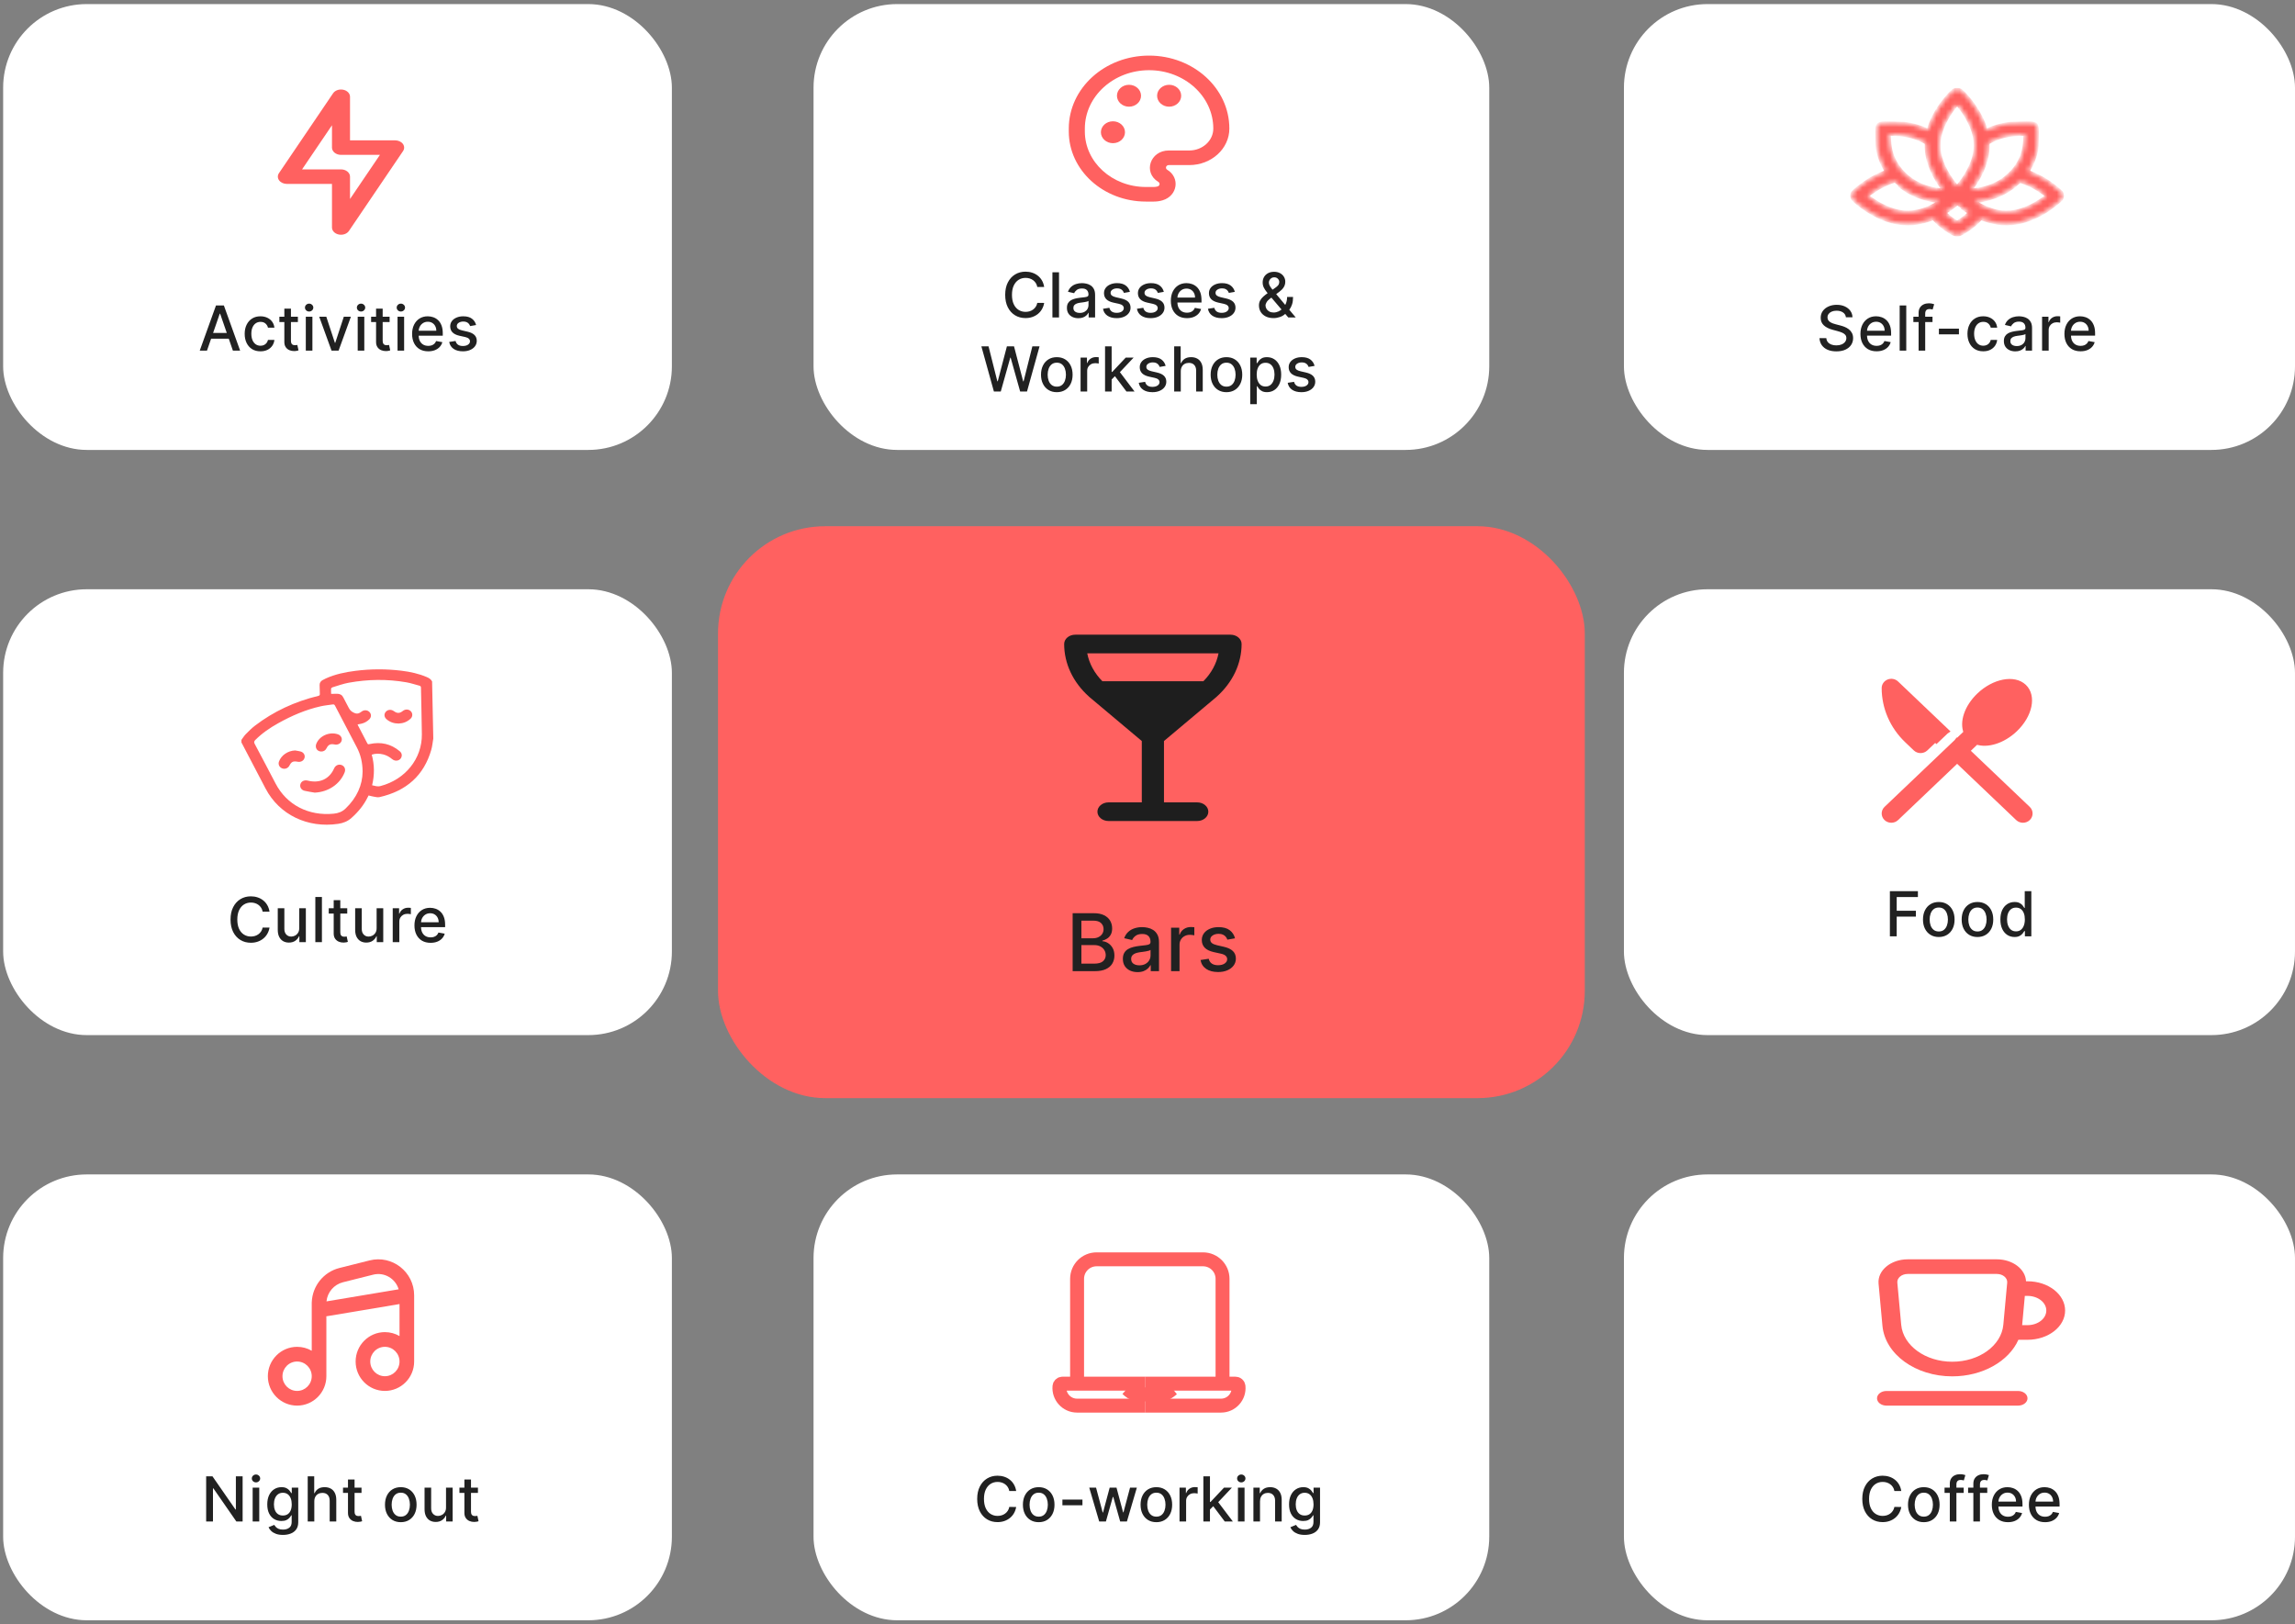 <svg width="100%" viewBox="0 0 496 351" fill="none" xmlns="http://www.w3.org/2000/svg">
    <rect x="0" y="0" width="496" height="351" fill="#808080" stroke="none"/>
    <rect x="0.679" y="0.882" width="144.53" height="96.354" rx="18.066" fill="white"/>
    <path fill-rule="evenodd" clip-rule="evenodd"
          d="M74.179 19.391C75.043 19.568 75.647 20.194 75.647 20.912V30.329H85.395C86.084 30.329 86.721 30.621 87.072 31.097C87.423 31.573 87.437 32.163 87.107 32.65L75.409 49.914C74.982 50.544 74.079 50.861 73.216 50.683C72.352 50.506 71.748 49.88 71.748 49.163V39.746H61.999C61.311 39.746 60.674 39.454 60.322 38.977C59.971 38.501 59.958 37.911 60.287 37.425L71.986 20.16C72.412 19.53 73.315 19.214 74.179 19.391ZM65.283 36.607H73.697C74.774 36.607 75.647 37.309 75.647 38.176V43.008L82.111 33.468H73.697C72.62 33.468 71.748 32.765 71.748 31.898V27.067L65.283 36.607Z"
          fill="#FF6160"/>
    <path d="M44.732 75.776H43.168L46.682 66.012H48.384L51.898 75.776H50.334L47.573 67.785H47.497L44.732 75.776ZM44.994 71.953H50.067V73.192H44.994V71.953ZM56.294 75.924C55.586 75.924 54.975 75.764 54.464 75.443C53.955 75.118 53.564 74.672 53.291 74.103C53.017 73.534 52.881 72.882 52.881 72.148C52.881 71.404 53.02 70.748 53.3 70.179C53.58 69.607 53.974 69.16 54.483 68.839C54.991 68.518 55.59 68.358 56.28 68.358C56.836 68.358 57.332 68.461 57.768 68.668C58.203 68.871 58.554 69.157 58.821 69.526C59.092 69.894 59.252 70.325 59.303 70.818H57.916C57.839 70.475 57.664 70.179 57.391 69.931C57.121 69.683 56.758 69.559 56.304 69.559C55.907 69.559 55.559 69.664 55.26 69.874C54.964 70.08 54.734 70.376 54.568 70.761C54.403 71.142 54.321 71.593 54.321 72.115C54.321 72.649 54.402 73.109 54.564 73.497C54.726 73.885 54.955 74.186 55.25 74.398C55.549 74.611 55.9 74.718 56.304 74.718C56.574 74.718 56.819 74.669 57.038 74.57C57.261 74.468 57.447 74.324 57.596 74.136C57.749 73.949 57.855 73.723 57.916 73.459H59.303C59.252 73.933 59.098 74.356 58.84 74.727C58.583 75.099 58.238 75.392 57.806 75.605C57.377 75.818 56.873 75.924 56.294 75.924ZM64.38 68.453V69.597H60.38V68.453H64.38ZM61.453 66.698H62.878V73.626C62.878 73.903 62.92 74.111 63.002 74.251C63.085 74.387 63.191 74.481 63.322 74.532C63.455 74.58 63.6 74.603 63.756 74.603C63.87 74.603 63.97 74.596 64.056 74.58C64.142 74.564 64.209 74.551 64.256 74.541L64.514 75.719C64.431 75.751 64.314 75.783 64.161 75.814C64.008 75.85 63.818 75.868 63.589 75.872C63.214 75.878 62.864 75.811 62.54 75.671C62.216 75.532 61.953 75.316 61.753 75.023C61.553 74.731 61.453 74.364 61.453 73.922V66.698ZM66.091 75.776V68.453H67.517V75.776H66.091ZM66.811 67.323C66.564 67.323 66.35 67.24 66.172 67.075C65.998 66.907 65.91 66.706 65.91 66.474C65.91 66.239 65.998 66.039 66.172 65.874C66.35 65.705 66.564 65.621 66.811 65.621C67.059 65.621 67.271 65.705 67.446 65.874C67.624 66.039 67.713 66.239 67.713 66.474C67.713 66.706 67.624 66.907 67.446 67.075C67.271 67.24 67.059 67.323 66.811 67.323ZM75.834 68.453L73.178 75.776H71.653L68.992 68.453H70.523L72.377 74.088H72.454L74.304 68.453H75.834ZM77.308 75.776V68.453H78.734V75.776H77.308ZM78.028 67.323C77.78 67.323 77.567 67.24 77.389 67.075C77.214 66.907 77.127 66.706 77.127 66.474C77.127 66.239 77.214 66.039 77.389 65.874C77.567 65.705 77.78 65.621 78.028 65.621C78.276 65.621 78.487 65.705 78.662 65.874C78.84 66.039 78.929 66.239 78.929 66.474C78.929 66.706 78.84 66.907 78.662 67.075C78.487 67.24 78.276 67.323 78.028 67.323ZM84.204 68.453V69.597H80.204V68.453H84.204ZM81.277 66.698H82.703V73.626C82.703 73.903 82.744 74.111 82.827 74.251C82.909 74.387 83.016 74.481 83.146 74.532C83.279 74.58 83.424 74.603 83.58 74.603C83.694 74.603 83.794 74.596 83.88 74.58C83.966 74.564 84.033 74.551 84.081 74.541L84.338 75.719C84.255 75.751 84.138 75.783 83.985 75.814C83.833 75.85 83.642 75.868 83.413 75.872C83.038 75.878 82.688 75.811 82.364 75.671C82.04 75.532 81.778 75.316 81.577 75.023C81.377 74.731 81.277 74.364 81.277 73.922V66.698ZM85.916 75.776V68.453H87.341V75.776H85.916ZM86.636 67.323C86.388 67.323 86.175 67.24 85.997 67.075C85.822 66.907 85.734 66.706 85.734 66.474C85.734 66.239 85.822 66.039 85.997 65.874C86.175 65.705 86.388 65.621 86.636 65.621C86.884 65.621 87.095 65.705 87.27 65.874C87.448 66.039 87.537 66.239 87.537 66.474C87.537 66.706 87.448 66.907 87.27 67.075C87.095 67.24 86.884 67.323 86.636 67.323ZM92.55 75.924C91.828 75.924 91.207 75.77 90.686 75.462C90.167 75.15 89.767 74.713 89.484 74.15C89.204 73.585 89.064 72.922 89.064 72.162C89.064 71.412 89.204 70.751 89.484 70.179C89.767 69.607 90.161 69.16 90.666 68.839C91.175 68.518 91.769 68.358 92.45 68.358C92.863 68.358 93.263 68.426 93.651 68.563C94.039 68.699 94.387 68.914 94.695 69.206C95.004 69.499 95.247 69.879 95.425 70.346C95.603 70.81 95.692 71.374 95.692 72.038V72.544H89.87V71.476H94.295C94.295 71.101 94.219 70.769 94.066 70.479C93.913 70.187 93.699 69.956 93.422 69.788C93.149 69.62 92.828 69.535 92.459 69.535C92.059 69.535 91.709 69.634 91.41 69.831C91.115 70.025 90.886 70.279 90.724 70.594C90.565 70.905 90.485 71.244 90.485 71.609V72.444C90.485 72.933 90.571 73.35 90.743 73.693C90.918 74.036 91.161 74.298 91.472 74.48C91.784 74.657 92.148 74.746 92.564 74.746C92.834 74.746 93.081 74.708 93.303 74.632C93.526 74.553 93.718 74.435 93.88 74.279C94.042 74.124 94.166 73.931 94.252 73.702L95.601 73.945C95.493 74.343 95.299 74.691 95.019 74.99C94.743 75.285 94.395 75.516 93.975 75.681C93.559 75.843 93.084 75.924 92.55 75.924ZM102.896 70.241L101.603 70.47C101.549 70.305 101.464 70.147 101.346 69.998C101.232 69.848 101.076 69.726 100.879 69.631C100.682 69.535 100.435 69.488 100.14 69.488C99.736 69.488 99.399 69.578 99.129 69.759C98.859 69.937 98.724 70.168 98.724 70.451C98.724 70.695 98.814 70.892 98.996 71.042C99.177 71.191 99.469 71.314 99.873 71.409L101.036 71.676C101.71 71.832 102.212 72.072 102.543 72.396C102.873 72.72 103.039 73.141 103.039 73.659C103.039 74.098 102.911 74.489 102.657 74.832C102.406 75.172 102.055 75.439 101.603 75.633C101.155 75.827 100.636 75.924 100.044 75.924C99.224 75.924 98.555 75.749 98.037 75.4C97.519 75.047 97.201 74.546 97.084 73.898L98.462 73.688C98.547 74.047 98.724 74.319 98.991 74.503C99.258 74.684 99.606 74.775 100.035 74.775C100.502 74.775 100.876 74.678 101.155 74.484C101.435 74.287 101.575 74.047 101.575 73.764C101.575 73.535 101.489 73.343 101.317 73.187C101.149 73.032 100.89 72.914 100.54 72.835L99.301 72.563C98.617 72.407 98.112 72.159 97.784 71.819C97.46 71.479 97.298 71.048 97.298 70.527C97.298 70.095 97.419 69.716 97.66 69.392C97.902 69.068 98.236 68.815 98.662 68.634C99.088 68.45 99.576 68.358 100.125 68.358C100.917 68.358 101.54 68.529 101.994 68.873C102.449 69.213 102.749 69.669 102.896 70.241Z"
          fill="#212121"/>
    <rect x="175.824" y="0.882" width="146.036" height="96.354" rx="18.066" fill="white"/>
    <path d="M246.605 20.692C246.605 21.998 245.44 23.058 244.002 23.058C242.565 23.058 241.399 21.998 241.399 20.692C241.399 19.385 242.565 18.325 244.002 18.325C245.44 18.325 246.605 19.385 246.605 20.692Z"
          fill="#FF6160"/>
    <path d="M243.135 28.578C243.135 29.885 241.969 30.944 240.532 30.944C239.095 30.944 237.929 29.885 237.929 28.578C237.929 27.272 239.095 26.212 240.532 26.212C241.969 26.212 243.135 27.272 243.135 28.578Z"
          fill="#FF6160"/>
    <path d="M252.678 23.058C254.115 23.058 255.28 21.998 255.28 20.692C255.28 19.385 254.115 18.325 252.678 18.325C251.24 18.325 250.075 19.385 250.075 20.692C250.075 21.998 251.24 23.058 252.678 23.058Z"
          fill="#FF6160"/>
    <path fill-rule="evenodd" clip-rule="evenodd"
          d="M248.34 12.016C238.757 12.016 230.989 19.078 230.989 27.79V28.415C230.989 36.781 238.449 43.563 247.652 43.563H249.372C250.024 43.563 250.672 43.468 251.29 43.281C254.507 42.306 255.084 38.394 252.262 36.684C251.764 36.382 251.999 35.677 252.598 35.677H257.016C261.807 35.677 265.691 32.145 265.691 27.79C265.691 19.078 257.923 12.016 248.34 12.016ZM234.459 27.79C234.459 20.82 240.674 15.171 248.34 15.171C256.006 15.171 262.221 20.82 262.221 27.79C262.221 30.403 259.89 32.522 257.016 32.522H252.598C248.566 32.522 246.983 37.276 250.337 39.309C250.756 39.562 250.671 40.143 250.193 40.288C249.928 40.368 249.651 40.409 249.372 40.409H247.652C240.366 40.409 234.459 35.039 234.459 28.415V27.79Z"
          fill="#FF6160"/>
    <path d="M225.669 62.019H224.181C224.124 61.701 224.017 61.421 223.862 61.179C223.706 60.938 223.515 60.733 223.29 60.564C223.064 60.396 222.811 60.269 222.532 60.183C222.255 60.097 221.961 60.054 221.649 60.054C221.087 60.054 220.583 60.196 220.138 60.478C219.696 60.761 219.347 61.176 219.089 61.723C218.835 62.27 218.708 62.937 218.708 63.725C218.708 64.52 218.835 65.191 219.089 65.737C219.347 66.284 219.698 66.697 220.143 66.977C220.588 67.257 221.088 67.397 221.645 67.397C221.953 67.397 222.245 67.355 222.522 67.273C222.802 67.187 223.054 67.061 223.28 66.896C223.506 66.731 223.696 66.529 223.852 66.29C224.011 66.049 224.121 65.772 224.181 65.461L225.669 65.466C225.589 65.946 225.435 66.387 225.206 66.791C224.981 67.192 224.69 67.538 224.334 67.831C223.981 68.12 223.577 68.344 223.123 68.503C222.668 68.662 222.172 68.741 221.635 68.741C220.79 68.741 220.036 68.541 219.375 68.14C218.714 67.737 218.193 67.16 217.811 66.41C217.433 65.659 217.244 64.765 217.244 63.725C217.244 62.683 217.435 61.788 217.816 61.041C218.198 60.291 218.719 59.716 219.38 59.315C220.041 58.911 220.793 58.71 221.635 58.71C222.153 58.71 222.636 58.784 223.085 58.934C223.536 59.08 223.941 59.296 224.3 59.582C224.66 59.865 224.957 60.212 225.192 60.621C225.427 61.028 225.586 61.494 225.669 62.019ZM228.877 58.843V68.608H227.452V58.843H228.877ZM233.06 68.77C232.596 68.77 232.177 68.684 231.802 68.512C231.427 68.338 231.129 68.085 230.91 67.754C230.694 67.424 230.586 67.018 230.586 66.538C230.586 66.125 230.665 65.785 230.824 65.518C230.983 65.251 231.198 65.04 231.468 64.884C231.738 64.728 232.04 64.611 232.374 64.531C232.708 64.452 233.048 64.391 233.394 64.35C233.833 64.299 234.189 64.258 234.462 64.226C234.736 64.191 234.934 64.135 235.058 64.059C235.182 63.983 235.244 63.859 235.244 63.687V63.654C235.244 63.237 235.127 62.915 234.891 62.686C234.659 62.457 234.313 62.343 233.852 62.343C233.372 62.343 232.994 62.449 232.717 62.662C232.444 62.872 232.255 63.106 232.15 63.363L230.81 63.058C230.969 62.613 231.201 62.254 231.506 61.98C231.814 61.704 232.169 61.504 232.569 61.38C232.97 61.252 233.391 61.189 233.833 61.189C234.125 61.189 234.435 61.224 234.763 61.294C235.093 61.361 235.401 61.484 235.688 61.666C235.977 61.847 236.214 62.106 236.398 62.443C236.582 62.777 236.674 63.211 236.674 63.745V68.608H235.282V67.606H235.225C235.133 67.791 234.995 67.972 234.81 68.15C234.626 68.328 234.389 68.476 234.1 68.593C233.811 68.711 233.464 68.77 233.06 68.77ZM233.37 67.626C233.765 67.626 234.101 67.548 234.381 67.392C234.664 67.236 234.879 67.033 235.025 66.782C235.174 66.527 235.249 66.255 235.249 65.966V65.022C235.198 65.073 235.1 65.121 234.953 65.165C234.81 65.207 234.647 65.243 234.462 65.275C234.278 65.303 234.098 65.331 233.923 65.356C233.749 65.378 233.602 65.397 233.485 65.413C233.208 65.448 232.956 65.507 232.727 65.59C232.501 65.672 232.32 65.791 232.183 65.947C232.05 66.1 231.983 66.303 231.983 66.558C231.983 66.91 232.113 67.177 232.374 67.359C232.635 67.537 232.967 67.626 233.37 67.626ZM244.195 63.072L242.903 63.301C242.849 63.136 242.763 62.978 242.646 62.829C242.531 62.68 242.376 62.557 242.179 62.462C241.981 62.367 241.735 62.319 241.44 62.319C241.036 62.319 240.699 62.41 240.429 62.591C240.159 62.769 240.023 62.999 240.023 63.282C240.023 63.527 240.114 63.724 240.295 63.873C240.476 64.023 240.769 64.145 241.173 64.24L242.336 64.507C243.01 64.663 243.512 64.903 243.843 65.227C244.173 65.552 244.338 65.973 244.338 66.491C244.338 66.929 244.211 67.32 243.957 67.664C243.706 68.004 243.355 68.271 242.903 68.465C242.455 68.659 241.935 68.755 241.344 68.755C240.524 68.755 239.855 68.581 239.337 68.231C238.819 67.878 238.501 67.378 238.383 66.729L239.761 66.519C239.847 66.879 240.023 67.15 240.29 67.335C240.557 67.516 240.906 67.606 241.335 67.606C241.802 67.606 242.175 67.51 242.455 67.316C242.735 67.118 242.875 66.879 242.875 66.596C242.875 66.367 242.789 66.174 242.617 66.019C242.449 65.863 242.19 65.745 241.84 65.666L240.6 65.394C239.917 65.238 239.412 64.99 239.084 64.65C238.76 64.31 238.598 63.88 238.598 63.358C238.598 62.926 238.719 62.548 238.96 62.224C239.202 61.899 239.536 61.647 239.961 61.465C240.387 61.281 240.875 61.189 241.425 61.189C242.217 61.189 242.84 61.361 243.294 61.704C243.749 62.044 244.049 62.5 244.195 63.072ZM251.528 63.072L250.236 63.301C250.182 63.136 250.096 62.978 249.978 62.829C249.864 62.68 249.708 62.557 249.511 62.462C249.314 62.367 249.068 62.319 248.772 62.319C248.368 62.319 248.031 62.41 247.761 62.591C247.491 62.769 247.356 62.999 247.356 63.282C247.356 63.527 247.447 63.724 247.628 63.873C247.809 64.023 248.101 64.145 248.505 64.24L249.668 64.507C250.342 64.663 250.844 64.903 251.175 65.227C251.506 65.552 251.671 65.973 251.671 66.491C251.671 66.929 251.544 67.32 251.289 67.664C251.038 68.004 250.687 68.271 250.236 68.465C249.788 68.659 249.268 68.755 248.677 68.755C247.857 68.755 247.188 68.581 246.669 68.231C246.151 67.878 245.833 67.378 245.716 66.729L247.094 66.519C247.18 66.879 247.356 67.15 247.623 67.335C247.89 67.516 248.238 67.606 248.667 67.606C249.134 67.606 249.508 67.51 249.788 67.316C250.067 67.118 250.207 66.879 250.207 66.596C250.207 66.367 250.121 66.174 249.95 66.019C249.781 65.863 249.522 65.745 249.173 65.666L247.933 65.394C247.25 65.238 246.744 64.99 246.417 64.65C246.093 64.31 245.93 63.88 245.93 63.358C245.93 62.926 246.051 62.548 246.293 62.224C246.534 61.899 246.868 61.647 247.294 61.465C247.72 61.281 248.208 61.189 248.758 61.189C249.549 61.189 250.172 61.361 250.627 61.704C251.081 62.044 251.382 62.5 251.528 63.072ZM256.529 68.755C255.807 68.755 255.186 68.601 254.665 68.293C254.147 67.981 253.746 67.544 253.463 66.982C253.183 66.416 253.044 65.753 253.044 64.994C253.044 64.243 253.183 63.582 253.463 63.01C253.746 62.438 254.14 61.992 254.646 61.67C255.154 61.349 255.749 61.189 256.429 61.189C256.842 61.189 257.243 61.257 257.63 61.394C258.018 61.531 258.366 61.745 258.674 62.038C258.983 62.33 259.226 62.71 259.404 63.177C259.582 63.641 259.671 64.205 259.671 64.87V65.375H253.849V64.307H258.274C258.274 63.932 258.198 63.6 258.045 63.311C257.893 63.018 257.678 62.788 257.401 62.619C257.128 62.451 256.807 62.367 256.438 62.367C256.038 62.367 255.688 62.465 255.389 62.662C255.094 62.856 254.865 63.11 254.703 63.425C254.544 63.736 254.464 64.075 254.464 64.441V65.275C254.464 65.764 254.55 66.181 254.722 66.524C254.897 66.867 255.14 67.13 255.451 67.311C255.763 67.489 256.127 67.578 256.543 67.578C256.813 67.578 257.06 67.54 257.282 67.463C257.505 67.384 257.697 67.266 257.859 67.111C258.021 66.955 258.145 66.763 258.231 66.534L259.58 66.777C259.472 67.174 259.278 67.522 258.999 67.821C258.722 68.117 258.374 68.347 257.955 68.512C257.538 68.674 257.063 68.755 256.529 68.755ZM266.875 63.072L265.583 63.301C265.529 63.136 265.443 62.978 265.325 62.829C265.211 62.68 265.055 62.557 264.858 62.462C264.661 62.367 264.415 62.319 264.119 62.319C263.715 62.319 263.378 62.41 263.108 62.591C262.838 62.769 262.703 62.999 262.703 63.282C262.703 63.527 262.793 63.724 262.975 63.873C263.156 64.023 263.448 64.145 263.852 64.24L265.015 64.507C265.689 64.663 266.191 64.903 266.522 65.227C266.852 65.552 267.018 65.973 267.018 66.491C267.018 66.929 266.891 67.32 266.636 67.664C266.385 68.004 266.034 68.271 265.583 68.465C265.134 68.659 264.615 68.755 264.024 68.755C263.203 68.755 262.534 68.581 262.016 68.231C261.498 67.878 261.18 67.378 261.063 66.729L262.441 66.519C262.526 66.879 262.703 67.15 262.97 67.335C263.237 67.516 263.585 67.606 264.014 67.606C264.481 67.606 264.855 67.51 265.134 67.316C265.414 67.118 265.554 66.879 265.554 66.596C265.554 66.367 265.468 66.174 265.297 66.019C265.128 65.863 264.869 65.745 264.519 65.666L263.28 65.394C262.596 65.238 262.091 64.99 261.764 64.65C261.439 64.31 261.277 63.88 261.277 63.358C261.277 62.926 261.398 62.548 261.64 62.224C261.881 61.899 262.215 61.647 262.641 61.465C263.067 61.281 263.555 61.189 264.105 61.189C264.896 61.189 265.519 61.361 265.974 61.704C266.428 62.044 266.729 62.5 266.875 63.072ZM275.249 68.746C274.594 68.746 274.03 68.627 273.556 68.388C273.086 68.15 272.723 67.826 272.469 67.416C272.215 67.002 272.088 66.535 272.088 66.014C272.088 65.617 272.17 65.264 272.335 64.956C272.501 64.644 272.731 64.356 273.027 64.093C273.322 63.829 273.664 63.563 274.052 63.296L275.625 62.185C275.892 62.011 276.1 61.826 276.25 61.632C276.399 61.435 276.474 61.192 276.474 60.903C276.474 60.674 276.375 60.455 276.178 60.245C275.981 60.035 275.717 59.93 275.387 59.93C275.158 59.93 274.956 59.986 274.781 60.097C274.61 60.208 274.475 60.351 274.376 60.526C274.281 60.698 274.233 60.879 274.233 61.07C274.233 61.292 274.293 61.516 274.414 61.742C274.538 61.968 274.697 62.201 274.891 62.443C275.085 62.681 275.288 62.929 275.501 63.187L280.036 68.608H278.424L274.672 64.197C274.357 63.825 274.065 63.476 273.794 63.148C273.524 62.818 273.305 62.484 273.136 62.147C272.971 61.807 272.889 61.44 272.889 61.046C272.889 60.598 272.99 60.2 273.194 59.854C273.4 59.504 273.688 59.231 274.057 59.034C274.425 58.837 274.858 58.738 275.354 58.738C275.856 58.738 276.286 58.837 276.646 59.034C277.008 59.228 277.286 59.487 277.48 59.811C277.677 60.132 277.776 60.483 277.776 60.865C277.776 61.329 277.66 61.739 277.428 62.095C277.199 62.448 276.882 62.772 276.479 63.067L274.519 64.512C274.138 64.792 273.872 65.068 273.723 65.342C273.577 65.612 273.504 65.823 273.504 65.976C273.504 66.255 273.575 66.515 273.718 66.753C273.864 66.991 274.068 67.182 274.328 67.325C274.592 67.468 274.901 67.54 275.253 67.54C275.616 67.54 275.969 67.462 276.312 67.306C276.658 67.147 276.971 66.92 277.251 66.624C277.534 66.329 277.758 65.974 277.923 65.561C278.089 65.148 278.171 64.685 278.171 64.174H279.459C279.459 64.803 279.387 65.335 279.244 65.771C279.101 66.203 278.928 66.556 278.724 66.829C278.524 67.099 278.335 67.311 278.157 67.463C278.1 67.514 278.046 67.565 277.995 67.616C277.944 67.667 277.89 67.718 277.833 67.769C277.502 68.102 277.102 68.349 276.631 68.507C276.164 68.666 275.703 68.746 275.249 68.746ZM214.803 84.608L212.095 74.843H213.644L215.547 82.405H215.637L217.616 74.843H219.151L221.13 82.41H221.22L223.118 74.843H224.672L221.959 84.608H220.477L218.422 77.294H218.345L216.29 84.608H214.803ZM228.399 84.755C227.713 84.755 227.113 84.598 226.602 84.284C226.09 83.969 225.693 83.528 225.41 82.963C225.127 82.397 224.985 81.736 224.985 80.979C224.985 80.22 225.127 79.555 225.41 78.986C225.693 78.417 226.09 77.976 226.602 77.661C227.113 77.346 227.713 77.189 228.399 77.189C229.086 77.189 229.685 77.346 230.197 77.661C230.708 77.976 231.106 78.417 231.389 78.986C231.671 79.555 231.813 80.22 231.813 80.979C231.813 81.736 231.671 82.397 231.389 82.963C231.106 83.528 230.708 83.969 230.197 84.284C229.685 84.598 229.086 84.755 228.399 84.755ZM228.404 83.559C228.849 83.559 229.218 83.441 229.51 83.206C229.802 82.971 230.019 82.658 230.158 82.267C230.301 81.876 230.373 81.445 230.373 80.975C230.373 80.507 230.301 80.078 230.158 79.687C230.019 79.293 229.802 78.977 229.51 78.738C229.218 78.5 228.849 78.381 228.404 78.381C227.956 78.381 227.584 78.5 227.288 78.738C226.996 78.977 226.778 79.293 226.635 79.687C226.495 80.078 226.425 80.507 226.425 80.975C226.425 81.445 226.495 81.876 226.635 82.267C226.778 82.658 226.996 82.971 227.288 83.206C227.584 83.441 227.956 83.559 228.404 83.559ZM233.538 84.608V77.284H234.916V78.448H234.993C235.126 78.053 235.361 77.743 235.698 77.518C236.038 77.289 236.423 77.175 236.852 77.175C236.941 77.175 237.046 77.178 237.167 77.184C237.291 77.191 237.388 77.198 237.458 77.208V78.572C237.4 78.556 237.299 78.538 237.152 78.519C237.006 78.497 236.86 78.486 236.714 78.486C236.377 78.486 236.077 78.557 235.813 78.7C235.552 78.84 235.345 79.036 235.193 79.287C235.04 79.535 234.964 79.818 234.964 80.135V84.608H233.538ZM240.137 82.124L240.127 80.383H240.375L243.293 77.284H245L241.672 80.812H241.448L240.137 82.124ZM238.826 84.608V74.843H240.251V84.608H238.826ZM243.45 84.608L240.828 81.127L241.81 80.131L245.2 84.608H243.45ZM251.921 79.072L250.629 79.301C250.575 79.136 250.489 78.978 250.372 78.829C250.257 78.68 250.101 78.557 249.904 78.462C249.707 78.367 249.461 78.319 249.165 78.319C248.762 78.319 248.425 78.409 248.155 78.591C247.884 78.769 247.749 78.999 247.749 79.282C247.749 79.527 247.84 79.724 248.021 79.873C248.202 80.023 248.495 80.145 248.898 80.24L250.062 80.507C250.736 80.663 251.238 80.903 251.568 81.227C251.899 81.552 252.064 81.973 252.064 82.491C252.064 82.929 251.937 83.32 251.683 83.664C251.432 84.004 251.08 84.271 250.629 84.465C250.181 84.659 249.661 84.755 249.07 84.755C248.25 84.755 247.581 84.581 247.063 84.231C246.545 83.878 246.227 83.378 246.109 82.729L247.487 82.519C247.573 82.879 247.749 83.15 248.016 83.335C248.283 83.516 248.631 83.606 249.061 83.606C249.528 83.606 249.901 83.51 250.181 83.316C250.461 83.118 250.601 82.879 250.601 82.596C250.601 82.367 250.515 82.174 250.343 82.019C250.175 81.863 249.916 81.745 249.566 81.666L248.326 81.394C247.643 81.238 247.137 80.99 246.81 80.65C246.486 80.31 246.324 79.879 246.324 79.358C246.324 78.926 246.445 78.548 246.686 78.224C246.928 77.899 247.261 77.647 247.687 77.465C248.113 77.281 248.601 77.189 249.151 77.189C249.943 77.189 250.566 77.361 251.02 77.704C251.475 78.044 251.775 78.5 251.921 79.072ZM255.192 80.259V84.608H253.766V74.843H255.172V78.476H255.263C255.435 78.082 255.697 77.769 256.05 77.537C256.403 77.305 256.863 77.189 257.432 77.189C257.935 77.189 258.373 77.292 258.748 77.499C259.127 77.705 259.419 78.014 259.626 78.424C259.835 78.831 259.94 79.339 259.94 79.95V84.608H258.515V80.121C258.515 79.584 258.376 79.168 258.1 78.872C257.823 78.573 257.439 78.424 256.946 78.424C256.609 78.424 256.307 78.495 256.04 78.638C255.776 78.781 255.568 78.991 255.416 79.268C255.266 79.541 255.192 79.872 255.192 80.259ZM265.062 84.755C264.375 84.755 263.776 84.598 263.264 84.284C262.753 83.969 262.355 83.528 262.072 82.963C261.789 82.397 261.648 81.736 261.648 80.979C261.648 80.22 261.789 79.555 262.072 78.986C262.355 78.417 262.753 77.976 263.264 77.661C263.776 77.346 264.375 77.189 265.062 77.189C265.748 77.189 266.348 77.346 266.859 77.661C267.371 77.976 267.768 78.417 268.051 78.986C268.334 79.555 268.476 80.22 268.476 80.979C268.476 81.736 268.334 82.397 268.051 82.963C267.768 83.528 267.371 83.969 266.859 84.284C266.348 84.598 265.748 84.755 265.062 84.755ZM265.067 83.559C265.512 83.559 265.88 83.441 266.173 83.206C266.465 82.971 266.681 82.658 266.821 82.267C266.964 81.876 267.036 81.445 267.036 80.975C267.036 80.507 266.964 80.078 266.821 79.687C266.681 79.293 266.465 78.977 266.173 78.738C265.88 78.5 265.512 78.381 265.067 78.381C264.618 78.381 264.246 78.5 263.951 78.738C263.658 78.977 263.441 79.293 263.298 79.687C263.158 80.078 263.088 80.507 263.088 80.975C263.088 81.445 263.158 81.876 263.298 82.267C263.441 82.658 263.658 82.971 263.951 83.206C264.246 83.441 264.618 83.559 265.067 83.559ZM270.201 87.354V77.284L271.593 77.284V78.471H271.713C271.795 78.319 271.914 78.142 272.07 77.942C272.226 77.742 272.442 77.567 272.719 77.418C272.995 77.265 273.361 77.189 273.815 77.189C274.406 77.189 274.934 77.338 275.398 77.637C275.862 77.936 276.226 78.367 276.49 78.929C276.757 79.492 276.89 80.169 276.89 80.96C276.89 81.752 276.758 82.43 276.495 82.996C276.231 83.559 275.868 83.993 275.408 84.298C274.947 84.6 274.421 84.751 273.829 84.751C273.384 84.751 273.02 84.676 272.738 84.527C272.458 84.377 272.239 84.202 272.08 84.002C271.921 83.802 271.798 83.624 271.713 83.468H271.627V87.354L270.201 87.354ZM271.598 80.946C271.598 81.461 271.673 81.912 271.822 82.3C271.972 82.688 272.188 82.991 272.471 83.211C272.753 83.427 273.1 83.535 273.51 83.535C273.936 83.535 274.292 83.422 274.578 83.196C274.864 82.968 275.08 82.658 275.226 82.267C275.376 81.876 275.45 81.436 275.45 80.946C275.45 80.463 275.377 80.029 275.231 79.644C275.088 79.26 274.872 78.956 274.583 78.734C274.297 78.511 273.939 78.4 273.51 78.4C273.097 78.4 272.747 78.506 272.461 78.719C272.178 78.932 271.964 79.23 271.817 79.611C271.671 79.992 271.598 80.437 271.598 80.946ZM284.11 79.072L282.818 79.301C282.764 79.136 282.678 78.978 282.56 78.829C282.446 78.68 282.29 78.557 282.093 78.462C281.896 78.367 281.649 78.319 281.354 78.319C280.95 78.319 280.613 78.409 280.343 78.591C280.073 78.769 279.938 78.999 279.938 79.282C279.938 79.527 280.028 79.724 280.21 79.873C280.391 80.023 280.683 80.145 281.087 80.24L282.25 80.507C282.924 80.663 283.426 80.903 283.757 81.227C284.087 81.552 284.253 81.973 284.253 82.491C284.253 82.929 284.126 83.32 283.871 83.664C283.62 84.004 283.269 84.271 282.818 84.465C282.369 84.659 281.85 84.755 281.259 84.755C280.438 84.755 279.769 84.581 279.251 84.231C278.733 83.878 278.415 83.378 278.298 82.729L279.676 82.519C279.761 82.879 279.938 83.15 280.205 83.335C280.472 83.516 280.82 83.606 281.249 83.606C281.716 83.606 282.09 83.51 282.369 83.316C282.649 83.118 282.789 82.879 282.789 82.596C282.789 82.367 282.703 82.174 282.532 82.019C282.363 81.863 282.104 81.745 281.754 81.666L280.515 81.394C279.831 81.238 279.326 80.99 278.999 80.65C278.674 80.31 278.512 79.879 278.512 79.358C278.512 78.926 278.633 78.548 278.875 78.224C279.116 77.899 279.45 77.647 279.876 77.465C280.302 77.281 280.79 77.189 281.34 77.189C282.131 77.189 282.754 77.361 283.209 77.704C283.663 78.044 283.963 78.5 284.11 79.072Z"
          fill="#212121"/>
    <rect x="350.968" y="0.882" width="145.032" height="96.354" rx="18.066" fill="white"/>
    <mask id="path-8-inside-1_84_2445" fill="white">
        <path d="M422.258 19.491C421.672 19.845 420.001 21.787 419.095 23.157C418.064 24.712 417.246 26.388 416.864 27.685L416.722 28.192L416.02 27.87C415.185 27.491 413.798 27.064 412.652 26.831C411.941 26.686 411.443 26.654 409.204 26.621C406.272 26.573 406.192 26.589 405.818 27.137C405.641 27.395 405.632 27.491 405.667 29.764C405.703 31.987 405.721 32.173 405.952 33.083C406.254 34.259 406.68 35.339 407.24 36.306L407.658 37.039L406.458 37.571C404.539 38.417 403.357 39.142 401.589 40.56C400.407 41.503 400.229 41.728 400.229 42.309C400.229 42.897 400.425 43.138 401.695 44.154C404.299 46.216 407.107 47.594 409.826 48.15C410.839 48.359 413.221 48.4 414.225 48.239C415.238 48.069 416.446 47.755 417.228 47.449L417.833 47.215L418.073 47.481C418.935 48.432 420.099 49.35 421.494 50.188C422.365 50.72 422.391 50.728 422.978 50.728C423.564 50.728 423.591 50.72 424.462 50.188C425.857 49.35 427.021 48.432 427.883 47.481L428.123 47.215L428.727 47.449C429.509 47.755 430.718 48.069 431.731 48.239C432.735 48.4 435.117 48.359 436.13 48.15C438.031 47.763 440.333 46.812 442.119 45.684C443.372 44.887 445.265 43.404 445.54 43.009C445.807 42.606 445.798 41.962 445.513 41.575C445.282 41.269 443.754 40.02 442.839 39.4C441.906 38.755 440.741 38.119 439.497 37.571L438.298 37.039L438.715 36.306C439.275 35.339 439.702 34.259 440.004 33.083C440.235 32.173 440.253 31.987 440.288 29.764C440.342 26.372 440.555 26.565 436.752 26.621C434.512 26.654 434.015 26.686 433.304 26.831C432.157 27.064 430.771 27.491 429.936 27.87L429.234 28.192L429.092 27.685C428.416 25.348 426.497 22.246 424.444 20.151C423.751 19.442 423.564 19.346 422.978 19.346C422.658 19.346 422.409 19.394 422.258 19.491ZM423.493 23.108C425.084 25.066 426.372 27.645 426.746 29.651C426.923 30.626 426.923 32.237 426.746 33.212C426.541 34.324 425.999 35.758 425.297 37.031C424.719 38.087 423.733 39.537 423.209 40.093L422.978 40.334L422.747 40.093C422.222 39.537 421.236 38.087 420.659 37.031C419.957 35.758 419.414 34.324 419.21 33.212C419.032 32.237 419.032 30.626 419.21 29.651C419.583 27.645 420.872 25.066 422.462 23.108C422.702 22.81 422.942 22.569 422.978 22.569C423.013 22.569 423.253 22.81 423.493 23.108ZM410.377 29.095C412.439 29.232 414.287 29.764 415.931 30.69L416.313 30.908V31.794C416.313 34.316 417.495 37.506 419.423 40.197C419.717 40.608 419.957 40.963 419.957 40.987C419.957 41.06 419.068 41.011 418.33 40.89C413.976 40.206 410.386 37.394 408.982 33.583C408.618 32.584 408.431 31.593 408.351 30.118L408.289 29.014H408.769C409.035 29.014 409.755 29.055 410.377 29.095ZM437.605 30.118C437.462 32.704 436.894 34.38 435.525 36.266C434.903 37.12 433.597 38.352 432.673 38.949C431.215 39.907 429.358 40.616 427.625 40.89C426.888 41.011 425.999 41.06 425.999 40.987C425.999 40.963 426.239 40.608 426.532 40.197C428.461 37.506 429.643 34.316 429.643 31.794V30.908L430.025 30.69C432.006 29.57 434.059 29.079 437.009 29.022L437.667 29.014L437.605 30.118ZM410.27 39.915C412.181 41.583 414.571 42.719 417.335 43.275C417.779 43.364 418.295 43.436 418.49 43.444C418.686 43.444 418.943 43.477 419.059 43.509C419.263 43.557 419.21 43.598 418.552 43.984C415.282 45.886 412.199 46.337 409.133 45.354C408.138 45.04 406.796 44.435 405.845 43.872C405.09 43.428 403.606 42.389 403.606 42.309C403.615 42.236 404.974 41.293 405.783 40.794C406.832 40.157 408.778 39.279 409.373 39.174C409.391 39.166 409.791 39.505 410.27 39.915ZM437.631 39.553C438.635 39.932 439.657 40.455 440.573 41.043C441.506 41.64 442.305 42.228 442.305 42.309C442.305 42.421 441.088 43.291 440.128 43.855C438.564 44.79 436.805 45.475 435.33 45.725C434.415 45.886 432.886 45.886 432.015 45.741C430.576 45.491 428.878 44.838 427.385 43.976C426.737 43.598 426.692 43.557 426.897 43.509C427.012 43.477 427.27 43.444 427.465 43.444C428.532 43.412 430.78 42.784 432.246 42.107C433.659 41.454 434.637 40.834 435.676 39.923C436.636 39.078 436.485 39.11 437.631 39.553ZM423.822 44.726C424.284 45.08 424.879 45.499 425.155 45.66L425.644 45.958L425.368 46.248C424.995 46.635 424.035 47.393 423.449 47.763L422.978 48.053L422.507 47.763C421.92 47.393 420.961 46.635 420.596 46.248L420.321 45.958L420.916 45.588C421.245 45.378 421.831 44.959 422.222 44.653C422.613 44.347 422.942 44.089 422.951 44.089C422.969 44.081 423.36 44.371 423.822 44.726Z"/>
    </mask>
    <path d="M422.258 19.491C421.672 19.845 420.001 21.787 419.095 23.157C418.064 24.712 417.246 26.388 416.864 27.685L416.722 28.192L416.02 27.87C415.185 27.491 413.798 27.064 412.652 26.831C411.941 26.686 411.443 26.654 409.204 26.621C406.272 26.573 406.192 26.589 405.818 27.137C405.641 27.395 405.632 27.491 405.667 29.764C405.703 31.987 405.721 32.173 405.952 33.083C406.254 34.259 406.68 35.339 407.24 36.306L407.658 37.039L406.458 37.571C404.539 38.417 403.357 39.142 401.589 40.56C400.407 41.503 400.229 41.728 400.229 42.309C400.229 42.897 400.425 43.138 401.695 44.154C404.299 46.216 407.107 47.594 409.826 48.15C410.839 48.359 413.221 48.4 414.225 48.239C415.238 48.069 416.446 47.755 417.228 47.449L417.833 47.215L418.073 47.481C418.935 48.432 420.099 49.35 421.494 50.188C422.365 50.72 422.391 50.728 422.978 50.728C423.564 50.728 423.591 50.72 424.462 50.188C425.857 49.35 427.021 48.432 427.883 47.481L428.123 47.215L428.727 47.449C429.509 47.755 430.718 48.069 431.731 48.239C432.735 48.4 435.117 48.359 436.13 48.15C438.031 47.763 440.333 46.812 442.119 45.684C443.372 44.887 445.265 43.404 445.54 43.009C445.807 42.606 445.798 41.962 445.513 41.575C445.282 41.269 443.754 40.02 442.839 39.4C441.906 38.755 440.741 38.119 439.497 37.571L438.298 37.039L438.715 36.306C439.275 35.339 439.702 34.259 440.004 33.083C440.235 32.173 440.253 31.987 440.288 29.764C440.342 26.372 440.555 26.565 436.752 26.621C434.512 26.654 434.015 26.686 433.304 26.831C432.157 27.064 430.771 27.491 429.936 27.87L429.234 28.192L429.092 27.685C428.416 25.348 426.497 22.246 424.444 20.151C423.751 19.442 423.564 19.346 422.978 19.346C422.658 19.346 422.409 19.394 422.258 19.491ZM423.493 23.108C425.084 25.066 426.372 27.645 426.746 29.651C426.923 30.626 426.923 32.237 426.746 33.212C426.541 34.324 425.999 35.758 425.297 37.031C424.719 38.087 423.733 39.537 423.209 40.093L422.978 40.334L422.747 40.093C422.222 39.537 421.236 38.087 420.659 37.031C419.957 35.758 419.414 34.324 419.21 33.212C419.032 32.237 419.032 30.626 419.21 29.651C419.583 27.645 420.872 25.066 422.462 23.108C422.702 22.81 422.942 22.569 422.978 22.569C423.013 22.569 423.253 22.81 423.493 23.108ZM410.377 29.095C412.439 29.232 414.287 29.764 415.931 30.69L416.313 30.908V31.794C416.313 34.316 417.495 37.506 419.423 40.197C419.717 40.608 419.957 40.963 419.957 40.987C419.957 41.06 419.068 41.011 418.33 40.89C413.976 40.206 410.386 37.394 408.982 33.583C408.618 32.584 408.431 31.593 408.351 30.118L408.289 29.014H408.769C409.035 29.014 409.755 29.055 410.377 29.095ZM437.605 30.118C437.462 32.704 436.894 34.38 435.525 36.266C434.903 37.12 433.597 38.352 432.673 38.949C431.215 39.907 429.358 40.616 427.625 40.89C426.888 41.011 425.999 41.06 425.999 40.987C425.999 40.963 426.239 40.608 426.532 40.197C428.461 37.506 429.643 34.316 429.643 31.794V30.908L430.025 30.69C432.006 29.57 434.059 29.079 437.009 29.022L437.667 29.014L437.605 30.118ZM410.27 39.915C412.181 41.583 414.571 42.719 417.335 43.275C417.779 43.364 418.295 43.436 418.49 43.444C418.686 43.444 418.943 43.477 419.059 43.509C419.263 43.557 419.21 43.598 418.552 43.984C415.282 45.886 412.199 46.337 409.133 45.354C408.138 45.04 406.796 44.435 405.845 43.872C405.09 43.428 403.606 42.389 403.606 42.309C403.615 42.236 404.974 41.293 405.783 40.794C406.832 40.157 408.778 39.279 409.373 39.174C409.391 39.166 409.791 39.505 410.27 39.915ZM437.631 39.553C438.635 39.932 439.657 40.455 440.573 41.043C441.506 41.64 442.305 42.228 442.305 42.309C442.305 42.421 441.088 43.291 440.128 43.855C438.564 44.79 436.805 45.475 435.33 45.725C434.415 45.886 432.886 45.886 432.015 45.741C430.576 45.491 428.878 44.838 427.385 43.976C426.737 43.598 426.692 43.557 426.897 43.509C427.012 43.477 427.27 43.444 427.465 43.444C428.532 43.412 430.78 42.784 432.246 42.107C433.659 41.454 434.637 40.834 435.676 39.923C436.636 39.078 436.485 39.11 437.631 39.553ZM423.822 44.726C424.284 45.08 424.879 45.499 425.155 45.66L425.644 45.958L425.368 46.248C424.995 46.635 424.035 47.393 423.449 47.763L422.978 48.053L422.507 47.763C421.92 47.393 420.961 46.635 420.596 46.248L420.321 45.958L420.916 45.588C421.245 45.378 421.831 44.959 422.222 44.653C422.613 44.347 422.942 44.089 422.951 44.089C422.969 44.081 423.36 44.371 423.822 44.726Z"
          fill="#FF6160" stroke="#FF6160" stroke-width="0.679" mask="url(#path-8-inside-1_84_2445)"/>
    <path d="M398.942 68.573C398.892 68.122 398.682 67.772 398.313 67.524C397.944 67.273 397.48 67.147 396.921 67.147C396.52 67.147 396.174 67.211 395.881 67.338C395.589 67.462 395.362 67.634 395.2 67.853C395.041 68.069 394.961 68.316 394.961 68.592C394.961 68.824 395.015 69.024 395.123 69.193C395.235 69.361 395.379 69.503 395.557 69.617C395.738 69.728 395.932 69.822 396.139 69.898C396.345 69.972 396.544 70.032 396.735 70.08L397.688 70.328C398 70.404 398.319 70.507 398.647 70.638C398.974 70.768 399.278 70.939 399.557 71.152C399.837 71.365 400.063 71.629 400.234 71.944C400.409 72.259 400.497 72.635 400.497 73.074C400.497 73.627 400.354 74.118 400.068 74.547C399.785 74.976 399.373 75.315 398.833 75.563C398.296 75.811 397.646 75.935 396.883 75.935C396.152 75.935 395.519 75.819 394.985 75.587C394.451 75.355 394.033 75.025 393.731 74.6C393.429 74.171 393.262 73.662 393.23 73.074H394.709C394.737 73.427 394.852 73.721 395.052 73.956C395.255 74.188 395.514 74.361 395.829 74.476C396.147 74.587 396.495 74.642 396.873 74.642C397.29 74.642 397.66 74.577 397.984 74.447C398.311 74.314 398.569 74.129 398.756 73.894C398.944 73.656 399.038 73.377 399.038 73.06C399.038 72.77 398.955 72.534 398.79 72.349C398.628 72.165 398.407 72.012 398.127 71.891C397.851 71.771 397.537 71.664 397.188 71.572L396.034 71.257C395.252 71.044 394.632 70.731 394.175 70.318C393.72 69.905 393.493 69.358 393.493 68.678C393.493 68.115 393.645 67.624 393.95 67.205C394.256 66.785 394.669 66.459 395.19 66.227C395.711 65.992 396.299 65.874 396.954 65.874C397.615 65.874 398.199 65.99 398.704 66.222C399.213 66.454 399.613 66.774 399.905 67.181C400.198 67.585 400.35 68.049 400.363 68.573H398.942ZM405.568 75.92C404.846 75.92 404.225 75.766 403.703 75.458C403.185 75.146 402.785 74.709 402.502 74.147C402.222 73.581 402.082 72.918 402.082 72.158C402.082 71.408 402.222 70.747 402.502 70.175C402.785 69.603 403.179 69.156 403.684 68.835C404.193 68.514 404.787 68.354 405.468 68.354C405.881 68.354 406.281 68.422 406.669 68.559C407.057 68.695 407.405 68.91 407.713 69.202C408.021 69.495 408.265 69.875 408.443 70.342C408.621 70.806 408.71 71.37 408.71 72.034V72.54H402.888V71.472H407.313C407.313 71.097 407.236 70.765 407.084 70.475C406.931 70.183 406.717 69.953 406.44 69.784C406.167 69.616 405.846 69.531 405.477 69.531C405.077 69.531 404.727 69.63 404.428 69.827C404.133 70.021 403.904 70.275 403.742 70.59C403.583 70.901 403.503 71.24 403.503 71.605V72.44C403.503 72.929 403.589 73.346 403.761 73.689C403.935 74.032 404.179 74.294 404.49 74.476C404.802 74.654 405.166 74.743 405.582 74.743C405.852 74.743 406.098 74.704 406.321 74.628C406.543 74.549 406.736 74.431 406.898 74.275C407.06 74.12 407.184 73.927 407.27 73.698L408.619 73.942C408.511 74.339 408.317 74.687 408.037 74.986C407.761 75.281 407.413 75.512 406.993 75.677C406.577 75.839 406.102 75.92 405.568 75.92ZM411.986 66.008V75.772H410.56V66.008H411.986ZM417.657 68.449V69.593H413.519V68.449H417.657ZM414.653 75.772V67.6C414.653 67.143 414.754 66.763 414.954 66.461C415.154 66.156 415.419 65.928 415.75 65.779C416.081 65.626 416.44 65.55 416.828 65.55C417.114 65.55 417.358 65.574 417.562 65.622C417.765 65.666 417.916 65.707 418.015 65.746L417.681 66.9C417.614 66.88 417.528 66.858 417.424 66.833C417.319 66.804 417.192 66.79 417.042 66.79C416.696 66.79 416.448 66.876 416.298 67.047C416.152 67.219 416.079 67.467 416.079 67.791V75.772H414.653ZM423.371 71.028V72.263H419.041V71.028H423.371ZM428.624 75.92C427.915 75.92 427.305 75.76 426.793 75.439C426.285 75.115 425.894 74.668 425.62 74.099C425.347 73.53 425.21 72.878 425.21 72.144C425.21 71.4 425.35 70.744 425.63 70.175C425.909 69.603 426.304 69.156 426.812 68.835C427.321 68.514 427.92 68.354 428.61 68.354C429.166 68.354 429.662 68.457 430.097 68.664C430.533 68.867 430.884 69.153 431.151 69.522C431.421 69.891 431.582 70.321 431.632 70.814H430.245C430.169 70.471 429.994 70.175 429.721 69.927C429.45 69.679 429.088 69.555 428.633 69.555C428.236 69.555 427.888 69.66 427.589 69.87C427.294 70.076 427.063 70.372 426.898 70.757C426.733 71.138 426.65 71.59 426.65 72.111C426.65 72.645 426.731 73.106 426.893 73.493C427.055 73.881 427.284 74.182 427.58 74.395C427.879 74.608 428.23 74.714 428.633 74.714C428.904 74.714 429.148 74.665 429.368 74.566C429.59 74.465 429.776 74.32 429.926 74.132C430.078 73.945 430.185 73.719 430.245 73.455H431.632C431.582 73.929 431.427 74.352 431.17 74.724C430.913 75.095 430.568 75.388 430.135 75.601C429.706 75.814 429.202 75.92 428.624 75.92ZM435.557 75.935C435.093 75.935 434.673 75.849 434.298 75.677C433.923 75.502 433.626 75.25 433.406 74.919C433.19 74.588 433.082 74.183 433.082 73.703C433.082 73.29 433.162 72.95 433.321 72.683C433.48 72.416 433.694 72.204 433.964 72.049C434.234 71.893 434.536 71.775 434.87 71.696C435.204 71.617 435.544 71.556 435.89 71.515C436.329 71.464 436.685 71.423 436.958 71.391C437.232 71.356 437.431 71.3 437.554 71.224C437.678 71.148 437.74 71.024 437.74 70.852V70.819C437.74 70.402 437.623 70.08 437.388 69.851C437.156 69.622 436.809 69.507 436.348 69.507C435.868 69.507 435.49 69.614 435.213 69.827C434.94 70.037 434.751 70.27 434.646 70.528L433.306 70.223C433.465 69.778 433.697 69.418 434.002 69.145C434.311 68.869 434.665 68.668 435.066 68.544C435.466 68.417 435.887 68.354 436.329 68.354C436.622 68.354 436.931 68.389 437.259 68.459C437.589 68.525 437.898 68.649 438.184 68.831C438.473 69.012 438.71 69.271 438.894 69.608C439.079 69.941 439.171 70.375 439.171 70.909V75.772H437.779V74.771H437.721C437.629 74.956 437.491 75.137 437.307 75.315C437.122 75.493 436.885 75.641 436.596 75.758C436.307 75.876 435.96 75.935 435.557 75.935ZM435.867 74.79C436.261 74.79 436.598 74.712 436.877 74.557C437.16 74.401 437.375 74.198 437.521 73.946C437.67 73.692 437.745 73.42 437.745 73.131V72.187C437.694 72.238 437.596 72.286 437.45 72.33C437.307 72.371 437.143 72.408 436.958 72.44C436.774 72.468 436.595 72.495 436.42 72.521C436.245 72.543 436.099 72.562 435.981 72.578C435.705 72.613 435.452 72.672 435.223 72.754C434.997 72.837 434.816 72.956 434.679 73.112C434.546 73.265 434.479 73.468 434.479 73.722C434.479 74.075 434.61 74.342 434.87 74.523C435.131 74.701 435.463 74.79 435.867 74.79ZM441.338 75.772V68.449H442.716V69.612H442.792C442.926 69.218 443.161 68.908 443.498 68.683C443.838 68.454 444.223 68.339 444.652 68.339C444.741 68.339 444.846 68.343 444.966 68.349C445.09 68.355 445.187 68.363 445.257 68.373V69.736C445.2 69.721 445.098 69.703 444.952 69.684C444.806 69.662 444.66 69.65 444.513 69.65C444.177 69.65 443.876 69.722 443.612 69.865C443.352 70.005 443.145 70.2 442.993 70.451C442.84 70.7 442.764 70.982 442.764 71.3V75.772H441.338ZM449.654 75.92C448.932 75.92 448.311 75.766 447.789 75.458C447.271 75.146 446.871 74.709 446.588 74.147C446.308 73.581 446.168 72.918 446.168 72.158C446.168 71.408 446.308 70.747 446.588 70.175C446.871 69.603 447.265 69.156 447.77 68.835C448.279 68.514 448.873 68.354 449.553 68.354C449.967 68.354 450.367 68.422 450.755 68.559C451.143 68.695 451.491 68.91 451.799 69.202C452.107 69.495 452.351 69.875 452.529 70.342C452.707 70.806 452.796 71.37 452.796 72.034V72.54H446.974V71.472H451.399C451.399 71.097 451.322 70.765 451.17 70.475C451.017 70.183 450.803 69.953 450.526 69.784C450.253 69.616 449.932 69.531 449.563 69.531C449.162 69.531 448.813 69.63 448.514 69.827C448.218 70.021 447.99 70.275 447.827 70.59C447.669 70.901 447.589 71.24 447.589 71.605V72.44C447.589 72.929 447.675 73.346 447.847 73.689C448.021 74.032 448.265 74.294 448.576 74.476C448.888 74.654 449.251 74.743 449.668 74.743C449.938 74.743 450.184 74.704 450.407 74.628C450.629 74.549 450.822 74.431 450.984 74.275C451.146 74.12 451.27 73.927 451.356 73.698L452.705 73.942C452.597 74.339 452.403 74.687 452.123 74.986C451.847 75.281 451.499 75.512 451.079 75.677C450.663 75.839 450.188 75.92 449.654 75.92Z"
          fill="#212121"/>
    <rect x="0.68" y="127.347" width="144.53" height="96.354" rx="18.066" fill="white"/>
    <path d="M93.644 159.607C93.504 160.418 93.435 161.247 93.209 162.036C91.639 167.532 87.885 170.945 82.009 172.272C81.616 172.36 81.159 172.226 80.737 172.161C80.381 172.106 80.034 172 79.662 171.912C79.6 172.028 79.538 172.138 79.483 172.251C78.638 173.981 77.435 175.457 75.966 176.764C75.144 177.496 74.201 177.877 73.105 178.041C66.478 179.032 60.369 176.08 57.401 170.429C55.678 167.144 53.959 163.857 52.243 160.569C52.232 160.548 52.205 160.535 52.186 160.518L52.173 159.909C52.48 159.496 52.743 159.047 53.102 158.68C53.732 158.037 54.371 157.391 55.089 156.841C59.143 153.735 63.73 151.616 68.791 150.389C69.055 150.325 69.134 150.226 69.123 149.978C69.093 149.344 69.096 148.709 69.077 148.075C69.061 147.851 69.114 147.628 69.23 147.433C69.346 147.237 69.52 147.078 69.731 146.974C69.964 146.847 70.199 146.721 70.442 146.612C72.448 145.71 74.587 145.26 76.772 144.984C80.093 144.556 83.459 144.545 86.782 144.953C88.66 145.186 90.495 145.579 92.23 146.322C92.721 146.531 93.148 146.791 93.384 147.266L93.644 159.607ZM78.366 166.752C78.345 164.746 77.939 163.096 77.131 161.54C75.562 158.522 73.973 155.515 72.402 152.5C72.287 152.279 72.152 152.2 71.904 152.239C71.053 152.371 70.189 152.444 69.353 152.63C66.057 153.363 63.019 154.687 60.118 156.304C58.312 157.31 56.628 158.466 55.184 159.915C54.91 160.19 54.854 160.399 55.047 160.763C56.571 163.616 58.067 166.483 59.567 169.349C61.979 173.954 66.692 176.39 72.127 175.848C73.126 175.749 73.959 175.433 74.689 174.734C77.135 172.398 78.351 169.612 78.366 166.752ZM80.42 169.705C81.031 169.837 81.575 170.049 82.214 169.881C87.585 168.473 91.224 163.974 91.174 158.702C91.142 155.34 91.038 151.977 90.98 148.613C90.975 148.362 90.876 148.246 90.64 148.184C89.706 147.94 88.787 147.623 87.84 147.458C83.68 146.732 79.513 146.793 75.366 147.547C74.17 147.765 73.017 148.191 71.85 148.539C71.727 148.575 71.563 148.721 71.554 148.826C71.524 149.188 71.555 149.553 71.564 149.955C72.018 149.947 72.433 149.935 72.848 149.932C73.473 149.929 73.923 150.177 74.196 150.728C74.548 151.439 74.93 152.139 75.301 152.84C75.507 153.232 75.71 153.585 76.148 153.849C76.942 154.326 77.396 154.359 78.141 153.787C78.664 153.383 79.374 153.41 79.826 153.852C80.291 154.306 80.287 154.993 79.806 155.463C79.36 155.909 78.791 156.23 78.161 156.387C77.877 156.457 77.588 156.503 77.283 156.563C77.319 156.653 77.343 156.725 77.377 156.79C78.052 158.073 78.727 159.355 79.387 160.648C79.513 160.896 79.655 160.852 79.869 160.805C82.316 160.259 84.486 160.764 86.373 162.336C86.745 162.646 86.916 163.032 86.802 163.495C86.582 164.376 85.508 164.684 84.763 164.066C84.186 163.586 83.553 163.219 82.806 163.035C81.987 162.837 81.17 162.813 80.343 163.09C80.947 165.3 80.956 167.486 80.42 169.705Z"
          fill="#FF6160"/>
    <path d="M68.026 171.299C67.287 171.168 66.539 171.074 65.815 170.897C65.09 170.719 64.736 170.084 64.929 169.453C65.123 168.823 65.785 168.52 66.514 168.701C69.084 169.343 71.195 168.365 72.21 166.06C72.501 165.403 73.163 165.101 73.807 165.329C74.452 165.558 74.752 166.226 74.488 166.905C73.484 169.475 70.96 171.16 68.026 171.299Z"
          fill="#FF6160"/>
    <path d="M72.611 160.928C72.498 160.919 72.386 160.905 72.275 160.884C71.437 160.709 70.952 160.936 70.59 161.677C70.347 162.177 69.931 162.432 69.39 162.413C69.146 162.411 68.909 162.334 68.714 162.195C68.519 162.056 68.377 161.862 68.309 161.641C68.237 161.4 68.236 161.144 68.305 160.902C68.898 159.097 71.13 158.058 73.016 158.689C73.601 158.885 73.958 159.427 73.857 159.969C73.753 160.522 73.273 160.913 72.611 160.928Z"
          fill="#FF6160"/>
    <path d="M63.774 162.181C64.168 162.254 64.571 162.3 64.955 162.405C65.628 162.59 65.986 163.193 65.815 163.79C65.64 164.403 65.025 164.749 64.346 164.625C63.337 164.444 62.996 164.602 62.549 165.461C62.246 166.044 61.565 166.294 60.953 166.046C60.362 165.807 60.079 165.183 60.291 164.588C60.78 163.221 62.21 162.248 63.774 162.181Z"
          fill="#FF6160"/>
    <path d="M86.154 156.369C85.158 156.368 84.277 156.074 83.542 155.437C83.006 154.974 82.951 154.294 83.396 153.807C83.84 153.319 84.564 153.273 85.134 153.693C85.824 154.2 86.384 154.188 87.049 153.654C87.579 153.227 88.305 153.24 88.763 153.685C88.989 153.907 89.111 154.205 89.104 154.512C89.097 154.82 88.961 155.112 88.725 155.325C88.017 155.995 87.15 156.325 86.154 156.369Z"
          fill="#FF6160"/>
    <path d="M58.249 197.019H56.761C56.704 196.702 56.597 196.422 56.442 196.18C56.286 195.939 56.095 195.734 55.869 195.565C55.644 195.397 55.391 195.27 55.111 195.184C54.835 195.098 54.541 195.055 54.229 195.055C53.667 195.055 53.163 195.197 52.718 195.479C52.276 195.762 51.926 196.177 51.669 196.724C51.415 197.271 51.288 197.938 51.288 198.726C51.288 199.521 51.415 200.192 51.669 200.738C51.926 201.285 52.278 201.698 52.723 201.978C53.168 202.258 53.668 202.398 54.224 202.398C54.533 202.398 54.825 202.356 55.102 202.274C55.382 202.188 55.634 202.062 55.86 201.897C56.086 201.732 56.276 201.53 56.432 201.291C56.591 201.05 56.701 200.773 56.761 200.462L58.249 200.467C58.169 200.947 58.015 201.388 57.786 201.792C57.56 202.193 57.27 202.539 56.914 202.831C56.561 203.121 56.157 203.345 55.703 203.504C55.248 203.663 54.752 203.742 54.215 203.742C53.37 203.742 52.616 203.542 51.955 203.141C51.294 202.738 50.773 202.161 50.391 201.411C50.013 200.661 49.824 199.766 49.824 198.726C49.824 197.684 50.014 196.789 50.396 196.042C50.777 195.292 51.299 194.717 51.96 194.316C52.621 193.912 53.373 193.711 54.215 193.711C54.733 193.711 55.216 193.785 55.664 193.935C56.116 194.081 56.521 194.297 56.88 194.583C57.239 194.866 57.537 195.212 57.772 195.622C58.007 196.029 58.166 196.495 58.249 197.019ZM64.671 200.572V196.285H66.101V203.609H64.699V202.34H64.623C64.454 202.731 64.184 203.057 63.812 203.318C63.444 203.575 62.984 203.704 62.434 203.704C61.964 203.704 61.547 203.601 61.185 203.394C60.826 203.184 60.543 202.874 60.337 202.464C60.133 202.054 60.031 201.547 60.031 200.943V196.285H61.457V200.772C61.457 201.271 61.595 201.668 61.872 201.964C62.148 202.259 62.508 202.407 62.949 202.407C63.216 202.407 63.482 202.34 63.745 202.207C64.013 202.073 64.233 201.872 64.408 201.601C64.586 201.331 64.674 200.988 64.671 200.572ZM69.576 193.844V203.609H68.151V193.844H69.576ZM75.047 196.285V197.43H71.047V196.285H75.047ZM72.119 194.531H73.545V201.458C73.545 201.735 73.586 201.943 73.669 202.083C73.752 202.22 73.858 202.313 73.988 202.364C74.122 202.412 74.266 202.436 74.422 202.436C74.537 202.436 74.637 202.428 74.723 202.412C74.808 202.396 74.875 202.383 74.923 202.374L75.18 203.551C75.098 203.583 74.98 203.615 74.828 203.647C74.675 203.682 74.484 203.701 74.255 203.704C73.88 203.71 73.531 203.644 73.207 203.504C72.882 203.364 72.62 203.148 72.42 202.855C72.219 202.563 72.119 202.196 72.119 201.754V194.531ZM81.397 200.572V196.285H82.828V203.609H81.426V202.34H81.35C81.181 202.731 80.911 203.057 80.539 203.318C80.17 203.575 79.711 203.704 79.161 203.704C78.691 203.704 78.274 203.601 77.912 203.394C77.553 203.184 77.27 202.874 77.063 202.464C76.86 202.054 76.758 201.547 76.758 200.943V196.285H78.184V200.772C78.184 201.271 78.322 201.668 78.599 201.964C78.875 202.259 79.234 202.407 79.676 202.407C79.943 202.407 80.208 202.34 80.472 202.207C80.739 202.073 80.96 201.872 81.135 201.601C81.313 201.331 81.4 200.988 81.397 200.572ZM84.877 203.609V196.285H86.255V197.449H86.332C86.465 197.054 86.7 196.745 87.037 196.519C87.377 196.29 87.762 196.176 88.191 196.176C88.28 196.176 88.385 196.179 88.506 196.185C88.63 196.191 88.727 196.199 88.796 196.209V197.573C88.739 197.557 88.638 197.539 88.491 197.52C88.345 197.498 88.199 197.487 88.053 197.487C87.716 197.487 87.415 197.558 87.152 197.701C86.891 197.841 86.684 198.037 86.532 198.288C86.379 198.536 86.303 198.819 86.303 199.136V203.609H84.877ZM93.058 203.756C92.337 203.756 91.716 203.602 91.194 203.294C90.676 202.982 90.276 202.545 89.993 201.983C89.713 201.417 89.573 200.754 89.573 199.995C89.573 199.244 89.713 198.583 89.993 198.011C90.276 197.439 90.67 196.992 91.175 196.671C91.684 196.35 92.278 196.19 92.958 196.19C93.372 196.19 93.772 196.258 94.16 196.395C94.548 196.532 94.896 196.746 95.204 197.039C95.512 197.331 95.755 197.711 95.933 198.178C96.112 198.642 96.201 199.206 96.201 199.871V200.376H90.379V199.308H94.804C94.804 198.933 94.727 198.601 94.575 198.312C94.422 198.019 94.208 197.789 93.931 197.62C93.658 197.452 93.337 197.368 92.968 197.368C92.567 197.368 92.218 197.466 91.919 197.663C91.623 197.857 91.394 198.111 91.232 198.426C91.073 198.737 90.994 199.076 90.994 199.442V200.276C90.994 200.765 91.08 201.182 91.251 201.525C91.426 201.868 91.669 202.131 91.981 202.312C92.293 202.49 92.656 202.579 93.073 202.579C93.343 202.579 93.589 202.541 93.812 202.464C94.034 202.385 94.227 202.267 94.389 202.112C94.551 201.956 94.675 201.763 94.761 201.535L96.11 201.778C96.002 202.175 95.808 202.523 95.528 202.822C95.252 203.118 94.904 203.348 94.484 203.513C94.068 203.675 93.593 203.756 93.058 203.756Z"
          fill="#212121"/>
    <rect x="155.179" y="113.725" width="187.326" height="123.596" rx="23.174" fill="#FF6160"/>
    <path fill-rule="evenodd" clip-rule="evenodd"
          d="M232.386 137.166C231.062 137.166 229.989 138.067 229.989 139.179C229.989 143.403 231.906 147.462 235.336 150.533C235.383 150.58 235.432 150.625 235.484 150.669L235.744 150.887L235.775 150.913L246.766 160.146V173.405H239.576C238.252 173.405 237.179 174.306 237.179 175.418C237.179 176.53 238.252 177.432 239.576 177.432H258.75C260.074 177.432 261.147 176.53 261.147 175.418C261.147 174.306 260.074 173.405 258.75 173.405H251.56V160.146L262.842 150.669C262.894 150.625 262.944 150.579 262.991 150.532C266.42 147.461 268.337 143.403 268.337 139.179C268.337 138.067 267.264 137.166 265.94 137.166H232.386ZM238.257 147.232H260.069C261.791 145.499 262.922 143.411 263.351 141.192H234.975C235.404 143.411 236.535 145.499 238.257 147.232Z"
          fill="#1E1E1E"/>
    <path d="M231.822 209.881L231.822 197.356H236.409C237.298 197.356 238.034 197.503 238.617 197.796C239.2 198.086 239.637 198.479 239.926 198.976C240.215 199.47 240.36 200.026 240.36 200.646C240.36 201.168 240.264 201.608 240.073 201.967C239.881 202.322 239.624 202.607 239.302 202.823C238.984 203.035 238.634 203.19 238.25 203.288V203.41C238.666 203.431 239.072 203.565 239.467 203.814C239.867 204.059 240.197 204.407 240.458 204.86C240.719 205.313 240.85 205.863 240.85 206.511C240.85 207.151 240.699 207.726 240.397 208.236C240.099 208.742 239.639 209.143 239.015 209.441C238.391 209.734 237.594 209.881 236.623 209.881H231.822ZM233.712 208.26H236.44C237.345 208.26 237.993 208.085 238.385 207.734C238.776 207.384 238.972 206.945 238.972 206.42C238.972 206.024 238.872 205.661 238.672 205.331C238.472 205.001 238.187 204.738 237.816 204.542C237.449 204.346 237.013 204.248 236.507 204.248H233.712V208.26ZM233.712 202.774H236.244C236.668 202.774 237.049 202.693 237.388 202.53C237.73 202.367 238.002 202.138 238.201 201.845C238.405 201.547 238.507 201.197 238.507 200.793C238.507 200.275 238.326 199.841 237.963 199.49C237.6 199.14 237.043 198.964 236.293 198.964H233.712V202.774ZM245.85 210.089C245.255 210.089 244.717 209.979 244.236 209.759C243.755 209.535 243.373 209.21 243.092 208.786C242.815 208.362 242.676 207.842 242.676 207.227C242.676 206.697 242.778 206.26 242.982 205.918C243.186 205.576 243.461 205.304 243.808 205.105C244.154 204.905 244.541 204.754 244.97 204.652C245.398 204.55 245.834 204.473 246.278 204.42C246.841 204.354 247.298 204.301 247.648 204.261C247.999 204.216 248.254 204.144 248.413 204.047C248.572 203.949 248.651 203.79 248.651 203.569V203.527C248.651 202.993 248.5 202.579 248.199 202.285C247.901 201.992 247.457 201.845 246.865 201.845C246.25 201.845 245.765 201.981 245.41 202.255C245.059 202.524 244.817 202.823 244.682 203.154L242.964 202.762C243.167 202.191 243.465 201.731 243.856 201.38C244.252 201.025 244.707 200.768 245.22 200.609C245.734 200.446 246.274 200.365 246.841 200.365C247.216 200.365 247.614 200.41 248.034 200.499C248.458 200.585 248.853 200.744 249.22 200.976C249.591 201.209 249.895 201.541 250.131 201.973C250.368 202.401 250.486 202.958 250.486 203.643V209.881H248.7V208.597H248.627C248.509 208.833 248.331 209.066 248.095 209.294C247.858 209.522 247.555 209.712 247.183 209.863C246.812 210.014 246.368 210.089 245.85 210.089ZM246.248 208.621C246.753 208.621 247.186 208.521 247.544 208.322C247.907 208.122 248.182 207.861 248.37 207.539C248.562 207.213 248.657 206.864 248.657 206.493V205.282C248.592 205.347 248.466 205.408 248.278 205.465C248.095 205.518 247.885 205.565 247.648 205.606C247.412 205.643 247.181 205.677 246.957 205.71C246.733 205.739 246.545 205.763 246.395 205.783C246.04 205.828 245.716 205.904 245.422 206.01C245.133 206.116 244.9 206.269 244.725 206.468C244.554 206.664 244.468 206.925 244.468 207.251C244.468 207.704 244.635 208.046 244.97 208.279C245.304 208.507 245.73 208.621 246.248 208.621ZM253.094 209.881V200.487H254.861V201.979H254.959C255.131 201.474 255.432 201.076 255.864 200.787C256.301 200.493 256.794 200.346 257.345 200.346C257.459 200.346 257.593 200.35 257.748 200.359C257.907 200.367 258.032 200.377 258.121 200.389V202.138C258.048 202.118 257.917 202.096 257.73 202.071C257.542 202.043 257.355 202.028 257.167 202.028C256.735 202.028 256.35 202.12 256.011 202.304C255.677 202.483 255.412 202.734 255.216 203.056C255.02 203.374 254.923 203.737 254.923 204.144V209.881H253.094ZM266.915 202.781L265.258 203.074C265.189 202.862 265.079 202.66 264.928 202.469C264.781 202.277 264.581 202.12 264.328 201.998C264.076 201.875 263.76 201.814 263.38 201.814C262.863 201.814 262.43 201.93 262.084 202.163C261.737 202.391 261.564 202.687 261.564 203.05C261.564 203.364 261.68 203.616 261.913 203.808C262.145 204 262.52 204.157 263.038 204.279L264.53 204.621C265.395 204.821 266.039 205.129 266.463 205.545C266.887 205.961 267.099 206.501 267.099 207.166C267.099 207.728 266.936 208.23 266.61 208.67C266.287 209.106 265.837 209.449 265.258 209.698C264.683 209.946 264.016 210.071 263.258 210.071C262.206 210.071 261.348 209.846 260.683 209.398C260.019 208.945 259.611 208.303 259.46 207.471L261.228 207.202C261.338 207.663 261.564 208.012 261.906 208.248C262.249 208.481 262.695 208.597 263.246 208.597C263.845 208.597 264.324 208.472 264.683 208.224C265.042 207.971 265.221 207.663 265.221 207.3C265.221 207.007 265.111 206.76 264.891 206.56C264.675 206.36 264.343 206.21 263.894 206.108L262.304 205.759C261.427 205.559 260.779 205.241 260.359 204.805C259.943 204.369 259.735 203.816 259.735 203.147C259.735 202.593 259.89 202.108 260.2 201.692C260.51 201.276 260.938 200.952 261.484 200.719C262.031 200.483 262.657 200.365 263.362 200.365C264.377 200.365 265.176 200.585 265.759 201.025C266.342 201.462 266.728 202.047 266.915 202.781Z"
          fill="#212121"/>
    <rect x="350.966" y="127.347" width="145.032" height="96.354" rx="18.066" fill="white"/>
    <path d="M408.148 147.314C408.738 147.081 409.418 147.209 409.87 147.64L420.76 158.011C420.686 158.06 420.616 158.116 420.55 158.179L418.507 160.124L418.237 159.867L416.194 161.813C415.576 162.401 414.575 162.401 413.958 161.813L412.106 160.049C408.947 157.041 407.172 152.96 407.172 148.705C407.172 148.096 407.557 147.547 408.148 147.314Z"
          fill="#FF6160"/>
    <path d="M422.786 160.308C422.851 160.245 422.91 160.178 422.962 160.108L422.98 160.125L424.894 158.302C423.96 156.075 425.023 152.781 427.703 150.229C430.944 147.142 435.323 146.308 437.484 148.366C439.645 150.423 438.769 154.594 435.528 157.681C432.891 160.192 429.501 161.212 427.165 160.397L425.215 162.254L438.325 174.739C438.942 175.327 438.942 176.281 438.325 176.869C437.708 177.456 436.707 177.456 436.089 176.869L422.98 164.383L409.87 176.869C409.253 177.456 408.252 177.456 407.635 176.869C407.018 176.281 407.018 175.327 407.635 174.739L420.744 162.254L420.743 162.253L422.786 160.308Z"
          fill="#FF6160"/>
    <path d="M408.148 147.314C408.738 147.081 409.418 147.209 409.87 147.64L420.76 158.011C420.686 158.06 420.616 158.116 420.55 158.179L418.507 160.124L418.237 159.867L416.194 161.813C415.576 162.401 414.575 162.401 413.958 161.813L412.106 160.049C408.947 157.041 407.172 152.96 407.172 148.705C407.172 148.096 407.557 147.547 408.148 147.314Z"
          stroke="#FF6160"/>
    <path d="M422.786 160.308C422.851 160.245 422.91 160.178 422.962 160.108L422.98 160.125L424.894 158.302C423.96 156.075 425.023 152.781 427.703 150.229C430.944 147.142 435.323 146.308 437.484 148.366C439.645 150.423 438.769 154.594 435.528 157.681C432.891 160.192 429.501 161.212 427.165 160.397L425.215 162.254L438.325 174.739C438.942 175.327 438.942 176.281 438.325 176.869C437.708 177.456 436.707 177.456 436.089 176.869L422.98 164.383L409.87 176.869C409.253 177.456 408.252 177.456 407.635 176.869C407.018 176.281 407.018 175.327 407.635 174.739L420.744 162.254L420.743 162.253L422.786 160.308Z"
          stroke="#FF6160"/>
    <path d="M408.446 202.354V192.589H414.501V193.857H409.919V196.832H414.067V198.096H409.919V202.354H408.446ZM419.014 202.501C418.328 202.501 417.728 202.344 417.217 202.029C416.705 201.715 416.308 201.274 416.025 200.709C415.742 200.143 415.6 199.482 415.6 198.725C415.6 197.965 415.742 197.301 416.025 196.732C416.308 196.163 416.705 195.721 417.217 195.407C417.728 195.092 418.328 194.935 419.014 194.935C419.701 194.935 420.3 195.092 420.812 195.407C421.323 195.721 421.721 196.163 422.004 196.732C422.286 197.301 422.428 197.965 422.428 198.725C422.428 199.482 422.286 200.143 422.004 200.709C421.721 201.274 421.323 201.715 420.812 202.029C420.3 202.344 419.701 202.501 419.014 202.501ZM419.019 201.305C419.464 201.305 419.833 201.187 420.125 200.952C420.417 200.717 420.634 200.403 420.773 200.012C420.916 199.622 420.988 199.191 420.988 198.72C420.988 198.253 420.916 197.824 420.773 197.433C420.634 197.039 420.417 196.723 420.125 196.484C419.833 196.246 419.464 196.127 419.019 196.127C418.571 196.127 418.199 196.246 417.903 196.484C417.611 196.723 417.393 197.039 417.25 197.433C417.11 197.824 417.04 198.253 417.04 198.72C417.04 199.191 417.11 199.622 417.25 200.012C417.393 200.403 417.611 200.717 417.903 200.952C418.199 201.187 418.571 201.305 419.019 201.305ZM427.372 202.501C426.686 202.501 426.087 202.344 425.575 202.029C425.063 201.715 424.666 201.274 424.383 200.709C424.1 200.143 423.959 199.482 423.959 198.725C423.959 197.965 424.1 197.301 424.383 196.732C424.666 196.163 425.063 195.721 425.575 195.407C426.087 195.092 426.686 194.935 427.372 194.935C428.059 194.935 428.658 195.092 429.17 195.407C429.682 195.721 430.079 196.163 430.362 196.732C430.645 197.301 430.786 197.965 430.786 198.725C430.786 199.482 430.645 200.143 430.362 200.709C430.079 201.274 429.682 201.715 429.17 202.029C428.658 202.344 428.059 202.501 427.372 202.501ZM427.377 201.305C427.822 201.305 428.191 201.187 428.483 200.952C428.776 200.717 428.992 200.403 429.132 200.012C429.275 199.622 429.346 199.191 429.346 198.72C429.346 198.253 429.275 197.824 429.132 197.433C428.992 197.039 428.776 196.723 428.483 196.484C428.191 196.246 427.822 196.127 427.377 196.127C426.929 196.127 426.557 196.246 426.262 196.484C425.969 196.723 425.751 197.039 425.608 197.433C425.469 197.824 425.399 198.253 425.399 198.72C425.399 199.191 425.469 199.622 425.608 200.012C425.751 200.403 425.969 200.717 426.262 200.952C426.557 201.187 426.929 201.305 427.377 201.305ZM435.388 202.497C434.796 202.497 434.269 202.346 433.805 202.044C433.344 201.738 432.981 201.305 432.718 200.742C432.457 200.176 432.327 199.498 432.327 198.706C432.327 197.915 432.459 197.238 432.722 196.675C432.989 196.112 433.355 195.682 433.819 195.383C434.283 195.084 434.809 194.935 435.397 194.935C435.852 194.935 436.217 195.011 436.494 195.164C436.773 195.313 436.99 195.488 437.142 195.688C437.298 195.888 437.419 196.065 437.505 196.217H437.59V192.589H439.016V202.354H437.624V201.214H437.505C437.419 201.37 437.295 201.548 437.133 201.748C436.974 201.948 436.754 202.123 436.475 202.272C436.195 202.422 435.833 202.497 435.388 202.497ZM435.702 201.281C436.112 201.281 436.459 201.173 436.742 200.957C437.028 200.737 437.244 200.434 437.39 200.046C437.539 199.658 437.614 199.207 437.614 198.692C437.614 198.183 437.541 197.738 437.395 197.357C437.249 196.975 437.034 196.678 436.751 196.465C436.468 196.252 436.119 196.146 435.702 196.146C435.273 196.146 434.916 196.257 434.629 196.48C434.343 196.702 434.127 197.006 433.981 197.39C433.838 197.775 433.767 198.209 433.767 198.692C433.767 199.181 433.84 199.622 433.986 200.012C434.132 200.403 434.348 200.713 434.634 200.942C434.924 201.168 435.28 201.281 435.702 201.281Z"
          fill="#212121"/>
    <rect x="0.68" y="253.811" width="144.53" height="96.354" rx="18.066" fill="white"/>
    <path fill-rule="evenodd" clip-rule="evenodd"
          d="M70.518 284.475C70.53 284.554 70.536 284.634 70.536 284.715V297.42L70.536 297.427C70.532 300.932 67.703 303.773 64.212 303.773C60.72 303.773 57.889 300.929 57.889 297.42C57.889 293.912 60.72 291.068 64.212 291.068C65.364 291.068 66.444 291.377 67.374 291.918V281.539C67.374 281.492 67.376 281.455 67.38 281.427C67.514 277.913 69.942 274.889 73.361 274.031L79.874 272.395C84.767 271.166 89.507 274.884 89.507 279.951V294.244C89.507 297.752 86.675 300.597 83.183 300.597C79.691 300.597 76.859 297.752 76.859 294.244C76.859 290.736 79.691 287.891 83.183 287.891C84.335 287.891 85.415 288.201 86.345 288.741V281.825L70.518 284.475ZM80.641 275.477C83.094 274.86 85.483 276.345 86.157 278.637L70.56 281.248C70.761 279.27 72.175 277.603 74.128 277.112L80.641 275.477ZM64.212 294.244C62.466 294.244 61.05 295.666 61.05 297.42C61.05 299.175 62.466 300.597 64.212 300.597C65.958 300.597 67.374 299.175 67.374 297.42C67.374 295.666 65.958 294.244 64.212 294.244ZM80.021 294.244C80.021 292.49 81.437 291.068 83.183 291.068C84.929 291.068 86.345 292.49 86.345 294.244C86.345 295.998 84.929 297.42 83.183 297.42C81.437 297.42 80.021 295.998 80.021 294.244Z"
          fill="#FF6160"/>
    <path d="M52.436 319.053V328.817H51.082L46.119 321.656H46.028V328.817H44.555V319.053H45.919L50.887 326.223H50.977V319.053H52.436ZM54.605 328.817V321.494H56.031V328.817H54.605ZM55.325 320.364C55.077 320.364 54.864 320.281 54.686 320.116C54.511 319.947 54.424 319.747 54.424 319.515C54.424 319.28 54.511 319.08 54.686 318.914C54.864 318.746 55.077 318.662 55.325 318.662C55.573 318.662 55.784 318.746 55.959 318.914C56.137 319.08 56.226 319.28 56.226 319.515C56.226 319.747 56.137 319.947 55.959 320.116C55.784 320.281 55.573 320.364 55.325 320.364ZM61.153 331.716C60.572 331.716 60.071 331.64 59.651 331.487C59.235 331.335 58.895 331.133 58.631 330.882C58.367 330.631 58.17 330.356 58.04 330.057L59.265 329.551C59.351 329.691 59.465 329.839 59.608 329.995C59.755 330.154 59.952 330.289 60.2 330.4C60.451 330.511 60.773 330.567 61.168 330.567C61.708 330.567 62.155 330.435 62.507 330.171C62.86 329.911 63.037 329.494 63.037 328.922V327.482H62.946C62.86 327.638 62.736 327.811 62.574 328.002C62.415 328.193 62.196 328.358 61.916 328.498C61.636 328.638 61.273 328.707 60.824 328.707C60.246 328.707 59.724 328.572 59.261 328.302C58.8 328.029 58.434 327.627 58.164 327.096C57.897 326.562 57.763 325.906 57.763 325.127C57.763 324.348 57.895 323.681 58.159 323.124C58.426 322.568 58.792 322.142 59.256 321.847C59.72 321.548 60.246 321.398 60.834 321.398C61.288 321.398 61.656 321.475 61.935 321.627C62.215 321.777 62.433 321.951 62.588 322.152C62.747 322.352 62.87 322.528 62.956 322.681H63.06V321.494H64.457V328.979C64.457 329.609 64.311 330.125 64.019 330.529C63.726 330.932 63.331 331.231 62.832 331.425C62.336 331.619 61.776 331.716 61.153 331.716ZM61.139 327.525C61.549 327.525 61.895 327.43 62.178 327.239C62.465 327.045 62.681 326.769 62.827 326.409C62.976 326.047 63.051 325.613 63.051 325.108C63.051 324.615 62.978 324.181 62.832 323.806C62.685 323.431 62.471 323.139 62.188 322.929C61.905 322.716 61.555 322.609 61.139 322.609C60.71 322.609 60.352 322.721 60.066 322.943C59.78 323.162 59.564 323.461 59.418 323.839C59.275 324.218 59.203 324.64 59.203 325.108C59.203 325.588 59.276 326.009 59.423 326.371C59.569 326.734 59.785 327.016 60.071 327.22C60.36 327.423 60.716 327.525 61.139 327.525ZM67.929 324.469V328.817H66.504V319.053H67.91V322.686H68.001C68.172 322.292 68.435 321.978 68.787 321.746C69.14 321.514 69.601 321.398 70.17 321.398C70.672 321.398 71.111 321.502 71.486 321.708C71.864 321.915 72.157 322.223 72.363 322.633C72.573 323.04 72.678 323.549 72.678 324.159V328.817H71.252V324.331C71.252 323.793 71.114 323.377 70.838 323.081C70.561 322.783 70.176 322.633 69.684 322.633C69.347 322.633 69.045 322.705 68.778 322.848C68.514 322.991 68.306 323.201 68.153 323.477C68.004 323.75 67.929 324.081 67.929 324.469ZM78.133 321.494V322.638H74.133V321.494H78.133ZM75.206 319.739H76.631V326.667C76.631 326.943 76.673 327.152 76.755 327.291C76.838 327.428 76.944 327.522 77.075 327.573C77.208 327.62 77.353 327.644 77.509 327.644C77.623 327.644 77.723 327.636 77.809 327.62C77.895 327.605 77.962 327.592 78.009 327.582L78.267 328.76C78.184 328.792 78.066 328.823 77.914 328.855C77.761 328.89 77.571 328.909 77.342 328.912C76.967 328.919 76.617 328.852 76.293 328.712C75.969 328.572 75.706 328.356 75.506 328.064C75.306 327.771 75.206 327.404 75.206 326.962V319.739ZM86.617 328.965C85.93 328.965 85.331 328.808 84.819 328.493C84.308 328.178 83.91 327.738 83.627 327.172C83.344 326.606 83.203 325.945 83.203 325.189C83.203 324.429 83.344 323.765 83.627 323.196C83.91 322.627 84.308 322.185 84.819 321.87C85.331 321.556 85.93 321.398 86.617 321.398C87.303 321.398 87.902 321.556 88.414 321.87C88.926 322.185 89.323 322.627 89.606 323.196C89.889 323.765 90.031 324.429 90.031 325.189C90.031 325.945 89.889 326.606 89.606 327.172C89.323 327.738 88.926 328.178 88.414 328.493C87.902 328.808 87.303 328.965 86.617 328.965ZM86.621 327.768C87.067 327.768 87.435 327.651 87.728 327.415C88.02 327.18 88.236 326.867 88.376 326.476C88.519 326.085 88.591 325.654 88.591 325.184C88.591 324.717 88.519 324.288 88.376 323.897C88.236 323.503 88.02 323.186 87.728 322.948C87.435 322.71 87.067 322.59 86.621 322.59C86.173 322.59 85.801 322.71 85.506 322.948C85.213 323.186 84.996 323.503 84.853 323.897C84.713 324.288 84.643 324.717 84.643 325.184C84.643 325.654 84.713 326.085 84.853 326.476C84.996 326.867 85.213 327.18 85.506 327.415C85.801 327.651 86.173 327.768 86.621 327.768ZM96.395 325.78V321.494H97.826V328.817H96.424V327.549H96.347C96.179 327.94 95.909 328.266 95.537 328.526C95.168 328.784 94.709 328.912 94.159 328.912C93.689 328.912 93.272 328.809 92.91 328.603C92.551 328.393 92.268 328.083 92.061 327.673C91.858 327.263 91.756 326.756 91.756 326.152V321.494H93.182V325.98C93.182 326.479 93.32 326.877 93.596 327.172C93.873 327.468 94.232 327.616 94.674 327.616C94.941 327.616 95.206 327.549 95.47 327.415C95.737 327.282 95.958 327.08 96.133 326.81C96.311 326.54 96.398 326.196 96.395 325.78ZM103.294 321.494V322.638H99.294V321.494H103.294ZM100.366 319.739H101.792V326.667C101.792 326.943 101.833 327.152 101.916 327.291C101.999 327.428 102.105 327.522 102.235 327.573C102.369 327.62 102.513 327.644 102.669 327.644C102.784 327.644 102.884 327.636 102.97 327.62C103.055 327.605 103.122 327.592 103.17 327.582L103.427 328.76C103.345 328.792 103.227 328.823 103.074 328.855C102.922 328.89 102.731 328.909 102.502 328.912C102.127 328.919 101.778 328.852 101.453 328.712C101.129 328.572 100.867 328.356 100.667 328.064C100.466 327.771 100.366 327.404 100.366 326.962V319.739Z"
          fill="#212121"/>
    <rect x="175.823" y="253.811" width="146.036" height="96.354" rx="18.066" fill="white"/>
    <path d="M247.549 299.031H229.611C229.284 299.031 229.011 299.28 228.979 299.605V299.605C228.765 301.84 230.522 303.774 232.767 303.774H247.549"
          stroke="#FF6160" stroke-width="3.011"/>
    <path d="M247.549 299.031H267.037C267.36 299.031 267.631 299.276 267.665 299.597V299.597C267.897 301.83 266.145 303.774 263.9 303.774H247.549"
          stroke="#FF6160" stroke-width="3.011"/>
    <path d="M232.781 298.506V276.372C232.781 274.045 234.668 272.158 236.995 272.158H260.003C262.331 272.158 264.218 274.045 264.218 276.372V298.506"
          stroke="#FF6160" stroke-width="3.011"/>
    <path d="M243.579 300.129L244.065 300.557C244.642 301.065 245.384 301.345 246.153 301.345H250.779C251.485 301.345 252.17 301.109 252.726 300.674L253.423 300.129"
          stroke="#FF6160" stroke-width="3.011"/>
    <path d="M219.618 322.229H218.131C218.073 321.911 217.967 321.631 217.811 321.39C217.655 321.148 217.465 320.943 217.239 320.775C217.013 320.606 216.761 320.479 216.481 320.393C216.204 320.307 215.91 320.265 215.599 320.265C215.036 320.265 214.533 320.406 214.088 320.689C213.646 320.972 213.296 321.387 213.039 321.933C212.784 322.48 212.657 323.148 212.657 323.936C212.657 324.73 212.784 325.401 213.039 325.948C213.296 326.495 213.647 326.908 214.092 327.188C214.537 327.467 215.038 327.607 215.594 327.607C215.902 327.607 216.195 327.566 216.471 327.483C216.751 327.397 217.004 327.272 217.23 327.106C217.455 326.941 217.646 326.739 217.802 326.501C217.961 326.259 218.07 325.983 218.131 325.671L219.618 325.676C219.539 326.156 219.385 326.598 219.156 327.002C218.93 327.402 218.639 327.749 218.283 328.041C217.93 328.33 217.527 328.554 217.072 328.713C216.618 328.872 216.122 328.952 215.585 328.952C214.739 328.952 213.986 328.751 213.325 328.351C212.664 327.947 212.142 327.37 211.761 326.62C211.383 325.87 211.193 324.975 211.193 323.936C211.193 322.893 211.384 321.998 211.766 321.252C212.147 320.501 212.668 319.926 213.329 319.526C213.991 319.122 214.742 318.92 215.585 318.92C216.103 318.92 216.586 318.995 217.034 319.144C217.485 319.29 217.891 319.506 218.25 319.793C218.609 320.075 218.906 320.422 219.141 320.832C219.377 321.239 219.536 321.704 219.618 322.229ZM224.486 328.966C223.799 328.966 223.2 328.809 222.688 328.494C222.177 328.179 221.779 327.739 221.496 327.173C221.213 326.607 221.072 325.946 221.072 325.19C221.072 324.43 221.213 323.766 221.496 323.197C221.779 322.628 222.177 322.186 222.688 321.871C223.2 321.557 223.799 321.399 224.486 321.399C225.172 321.399 225.772 321.557 226.283 321.871C226.795 322.186 227.192 322.628 227.475 323.197C227.758 323.766 227.9 324.43 227.9 325.19C227.9 325.946 227.758 326.607 227.475 327.173C227.192 327.739 226.795 328.179 226.283 328.494C225.772 328.809 225.172 328.966 224.486 328.966ZM224.491 327.769C224.936 327.769 225.304 327.652 225.597 327.416C225.889 327.181 226.105 326.868 226.245 326.477C226.388 326.086 226.46 325.655 226.46 325.185C226.46 324.718 226.388 324.289 226.245 323.898C226.105 323.504 225.889 323.187 225.597 322.949C225.304 322.71 224.936 322.591 224.491 322.591C224.042 322.591 223.67 322.71 223.375 322.949C223.082 323.187 222.865 323.504 222.722 323.898C222.582 324.289 222.512 324.718 222.512 325.185C222.512 325.655 222.582 326.086 222.722 326.477C222.865 326.868 223.082 327.181 223.375 327.416C223.67 327.652 224.042 327.769 224.491 327.769ZM233.94 324.074V325.309H229.611V324.074H233.94ZM237.562 328.818L235.407 321.495H236.88L238.315 326.873H238.387L239.827 321.495H241.3L242.73 326.849H242.802L244.227 321.495H245.701L243.55 328.818H242.096L240.609 323.531H240.499L239.011 328.818H237.562ZM249.915 328.966C249.229 328.966 248.63 328.809 248.118 328.494C247.606 328.179 247.209 327.739 246.926 327.173C246.643 326.607 246.502 325.946 246.502 325.19C246.502 324.43 246.643 323.766 246.926 323.197C247.209 322.628 247.606 322.186 248.118 321.871C248.63 321.557 249.229 321.399 249.915 321.399C250.602 321.399 251.201 321.557 251.713 321.871C252.225 322.186 252.622 322.628 252.905 323.197C253.188 323.766 253.329 324.43 253.329 325.19C253.329 325.946 253.188 326.607 252.905 327.173C252.622 327.739 252.225 328.179 251.713 328.494C251.201 328.809 250.602 328.966 249.915 328.966ZM249.92 327.769C250.365 327.769 250.734 327.652 251.026 327.416C251.319 327.181 251.535 326.868 251.675 326.477C251.818 326.086 251.889 325.655 251.889 325.185C251.889 324.718 251.818 324.289 251.675 323.898C251.535 323.504 251.319 323.187 251.026 322.949C250.734 322.71 250.365 322.591 249.92 322.591C249.472 322.591 249.1 322.71 248.805 322.949C248.512 323.187 248.294 323.504 248.151 323.898C248.012 324.289 247.942 324.718 247.942 325.185C247.942 325.655 248.012 326.086 248.151 326.477C248.294 326.868 248.512 327.181 248.805 327.416C249.1 327.652 249.472 327.769 249.92 327.769ZM254.921 328.818V321.495H256.298V322.658H256.375C256.508 322.264 256.743 321.954 257.08 321.728C257.42 321.499 257.805 321.385 258.234 321.385C258.323 321.385 258.428 321.388 258.549 321.395C258.673 321.401 258.77 321.409 258.84 321.418V322.782C258.782 322.766 258.681 322.749 258.535 322.73C258.388 322.707 258.242 322.696 258.096 322.696C257.759 322.696 257.459 322.768 257.195 322.911C256.934 323.051 256.728 323.246 256.575 323.497C256.422 323.745 256.346 324.028 256.346 324.346V328.818H254.921ZM261.385 326.334L261.375 324.594H261.623L264.541 321.495H266.248L262.92 325.023H262.696L261.385 326.334ZM260.073 328.818V319.054H261.499V328.818H260.073ZM264.698 328.818L262.076 325.338L263.058 324.341L266.448 328.818H264.698ZM267.547 328.818V321.495H268.973V328.818H267.547ZM268.267 320.365C268.019 320.365 267.806 320.282 267.628 320.117C267.453 319.948 267.366 319.748 267.366 319.516C267.366 319.281 267.453 319.081 267.628 318.915C267.806 318.747 268.019 318.663 268.267 318.663C268.515 318.663 268.726 318.747 268.901 318.915C269.079 319.081 269.168 319.281 269.168 319.516C269.168 319.748 269.079 319.948 268.901 320.117C268.726 320.282 268.515 320.365 268.267 320.365ZM272.316 324.47V328.818H270.89V321.495H272.259V322.687H272.349C272.518 322.299 272.782 321.987 273.141 321.752C273.503 321.517 273.959 321.399 274.509 321.399C275.008 321.399 275.445 321.504 275.82 321.714C276.195 321.921 276.486 322.229 276.693 322.639C276.9 323.049 277.003 323.556 277.003 324.16V328.818H275.577V324.332C275.577 323.801 275.439 323.386 275.162 323.087C274.886 322.785 274.506 322.634 274.023 322.634C273.692 322.634 273.398 322.706 273.141 322.849C272.887 322.992 272.685 323.202 272.535 323.478C272.389 323.751 272.316 324.082 272.316 324.47ZM281.985 331.717C281.404 331.717 280.903 331.641 280.483 331.488C280.067 331.336 279.727 331.134 279.463 330.883C279.199 330.631 279.002 330.357 278.872 330.058L280.097 329.552C280.183 329.692 280.297 329.84 280.44 329.996C280.587 330.155 280.784 330.29 281.032 330.401C281.283 330.512 281.605 330.568 282 330.568C282.54 330.568 282.987 330.436 283.339 330.172C283.692 329.912 283.869 329.495 283.869 328.923V327.483H283.778C283.692 327.639 283.568 327.812 283.406 328.003C283.247 328.194 283.028 328.359 282.748 328.499C282.468 328.639 282.104 328.708 281.656 328.708C281.078 328.708 280.556 328.573 280.092 328.303C279.632 328.03 279.266 327.628 278.996 327.097C278.729 326.563 278.595 325.907 278.595 325.128C278.595 324.349 278.727 323.682 278.991 323.125C279.258 322.569 279.624 322.143 280.088 321.848C280.552 321.549 281.078 321.399 281.666 321.399C282.12 321.399 282.487 321.476 282.767 321.628C283.047 321.778 283.265 321.952 283.42 322.153C283.579 322.353 283.702 322.529 283.788 322.682H283.892V321.495H285.289V328.98C285.289 329.61 285.143 330.126 284.851 330.53C284.558 330.933 284.163 331.232 283.664 331.426C283.168 331.62 282.608 331.717 281.985 331.717ZM281.971 327.526C282.381 327.526 282.727 327.431 283.01 327.24C283.296 327.046 283.513 326.77 283.659 326.41C283.808 326.048 283.883 325.614 283.883 325.109C283.883 324.616 283.81 324.182 283.664 323.807C283.517 323.432 283.303 323.14 283.02 322.93C282.737 322.717 282.387 322.61 281.971 322.61C281.542 322.61 281.184 322.722 280.898 322.944C280.612 323.163 280.396 323.462 280.25 323.84C280.107 324.219 280.035 324.641 280.035 325.109C280.035 325.589 280.108 326.01 280.255 326.372C280.401 326.735 280.617 327.017 280.903 327.221C281.192 327.424 281.548 327.526 281.971 327.526Z"
          fill="#212121"/>
    <rect x="350.967" y="253.811" width="145.032" height="96.354" rx="18.066" fill="white"/>
    <path fill-rule="evenodd" clip-rule="evenodd"
          d="M406 277.419C405.739 274.576 408.635 272.157 412.3 272.157H431.555C434.994 272.157 437.756 274.288 437.867 276.9H438.187C442.677 276.9 446.317 279.731 446.317 283.223C446.317 286.715 442.677 289.546 438.187 289.546H436.221C434.156 294.174 428.505 297.45 421.927 297.45C413.99 297.45 407.402 292.679 406.836 286.521L406 277.419ZM437.031 286.385H438.187C440.432 286.385 442.252 284.969 442.252 283.223C442.252 281.477 440.432 280.061 438.187 280.061H437.611L437.031 286.385ZM412.3 275.319C410.994 275.319 409.962 276.181 410.055 277.194L410.891 286.296C411.305 290.8 416.122 294.289 421.927 294.289C427.732 294.289 432.55 290.8 432.964 286.296L433.799 277.194C433.892 276.181 432.861 275.319 431.555 275.319H412.3Z"
          fill="#FF6160"/>
    <path d="M405.667 302.193C405.667 301.32 406.577 300.612 407.7 300.612H436.154C437.277 300.612 438.187 301.32 438.187 302.193C438.187 303.066 437.277 303.774 436.154 303.774H407.7C406.577 303.774 405.667 303.066 405.667 302.193Z"
          fill="#FF6160"/>
    <path d="M410.908 322.229H409.42C409.363 321.911 409.256 321.631 409.101 321.39C408.945 321.148 408.754 320.943 408.528 320.774C408.303 320.606 408.05 320.479 407.77 320.393C407.494 320.307 407.2 320.264 406.888 320.264C406.326 320.264 405.822 320.406 405.377 320.689C404.935 320.972 404.585 321.386 404.328 321.933C404.074 322.48 403.946 323.147 403.946 323.936C403.946 324.73 404.074 325.401 404.328 325.948C404.585 326.494 404.937 326.908 405.382 327.187C405.827 327.467 406.327 327.607 406.883 327.607C407.192 327.607 407.484 327.566 407.761 327.483C408.04 327.397 408.293 327.271 408.519 327.106C408.745 326.941 408.935 326.739 409.091 326.501C409.25 326.259 409.36 325.983 409.42 325.671L410.908 325.676C410.828 326.156 410.674 326.598 410.445 327.001C410.219 327.402 409.929 327.748 409.573 328.041C409.22 328.33 408.816 328.554 408.361 328.713C407.907 328.872 407.411 328.951 406.874 328.951C406.028 328.951 405.275 328.751 404.614 328.351C403.953 327.947 403.432 327.37 403.05 326.62C402.672 325.87 402.483 324.975 402.483 323.936C402.483 322.893 402.673 321.998 403.055 321.251C403.436 320.501 403.958 319.926 404.619 319.525C405.28 319.122 406.032 318.92 406.874 318.92C407.392 318.92 407.875 318.995 408.323 319.144C408.775 319.29 409.18 319.506 409.539 319.792C409.898 320.075 410.196 320.422 410.431 320.832C410.666 321.239 410.825 321.704 410.908 322.229ZM415.775 328.966C415.089 328.966 414.489 328.808 413.978 328.494C413.466 328.179 413.069 327.739 412.786 327.173C412.503 326.607 412.361 325.946 412.361 325.19C412.361 324.43 412.503 323.766 412.786 323.197C413.069 322.628 413.466 322.186 413.978 321.871C414.489 321.556 415.089 321.399 415.775 321.399C416.462 321.399 417.061 321.556 417.573 321.871C418.084 322.186 418.482 322.628 418.765 323.197C419.047 323.766 419.189 324.43 419.189 325.19C419.189 325.946 419.047 326.607 418.765 327.173C418.482 327.739 418.084 328.179 417.573 328.494C417.061 328.808 416.462 328.966 415.775 328.966ZM415.78 327.769C416.225 327.769 416.594 327.651 416.886 327.416C417.178 327.181 417.395 326.868 417.534 326.477C417.677 326.086 417.749 325.655 417.749 325.185C417.749 324.718 417.677 324.288 417.534 323.897C417.395 323.503 417.178 323.187 416.886 322.949C416.594 322.71 416.225 322.591 415.78 322.591C415.332 322.591 414.96 322.71 414.664 322.949C414.372 323.187 414.154 323.503 414.011 323.897C413.871 324.288 413.801 324.718 413.801 325.185C413.801 325.655 413.871 326.086 414.011 326.477C414.154 326.868 414.372 327.181 414.664 327.416C414.96 327.651 415.332 327.769 415.78 327.769ZM424.4 321.494V322.639H420.261V321.494H424.4ZM421.396 328.818V320.646C421.396 320.188 421.496 319.808 421.696 319.506C421.897 319.201 422.162 318.974 422.493 318.824C422.823 318.672 423.182 318.596 423.57 318.596C423.856 318.596 424.101 318.619 424.304 318.667C424.508 318.712 424.659 318.753 424.757 318.791L424.424 319.945C424.357 319.926 424.271 319.904 424.166 319.878C424.061 319.85 423.934 319.835 423.785 319.835C423.438 319.835 423.19 319.921 423.041 320.093C422.895 320.264 422.822 320.512 422.822 320.836V328.818H421.396ZM429.49 321.494V322.639H425.352V321.494H429.49ZM426.486 328.818V320.646C426.486 320.188 426.587 319.808 426.787 319.506C426.987 319.201 427.252 318.974 427.583 318.824C427.914 318.672 428.273 318.596 428.661 318.596C428.947 318.596 429.191 318.619 429.395 318.667C429.598 318.712 429.749 318.753 429.848 318.791L429.514 319.945C429.447 319.926 429.361 319.904 429.257 319.878C429.152 319.85 429.024 319.835 428.875 319.835C428.529 319.835 428.281 319.921 428.131 320.093C427.985 320.264 427.912 320.512 427.912 320.836V328.818H426.486ZM433.963 328.966C433.242 328.966 432.62 328.812 432.099 328.503C431.581 328.192 431.18 327.755 430.897 327.192C430.618 326.626 430.478 325.964 430.478 325.204C430.478 324.454 430.618 323.793 430.897 323.22C431.18 322.648 431.574 322.202 432.08 321.881C432.588 321.56 433.183 321.399 433.863 321.399C434.276 321.399 434.677 321.467 435.065 321.604C435.452 321.741 435.8 321.955 436.109 322.248C436.417 322.54 436.66 322.92 436.838 323.387C437.016 323.851 437.105 324.416 437.105 325.08V325.585H431.284V324.517H435.708C435.708 324.142 435.632 323.81 435.479 323.521C435.327 323.228 435.112 322.998 434.836 322.829C434.562 322.661 434.241 322.577 433.873 322.577C433.472 322.577 433.122 322.675 432.824 322.872C432.528 323.066 432.299 323.321 432.137 323.635C431.978 323.947 431.899 324.285 431.899 324.651V325.485C431.899 325.975 431.984 326.391 432.156 326.734C432.331 327.078 432.574 327.34 432.886 327.521C433.197 327.699 433.561 327.788 433.977 327.788C434.248 327.788 434.494 327.75 434.716 327.674C434.939 327.594 435.131 327.477 435.293 327.321C435.455 327.165 435.579 326.973 435.665 326.744L437.015 326.987C436.907 327.384 436.713 327.732 436.433 328.031C436.156 328.327 435.808 328.557 435.389 328.723C434.972 328.885 434.497 328.966 433.963 328.966ZM441.977 328.966C441.256 328.966 440.635 328.812 440.113 328.503C439.595 328.192 439.195 327.755 438.912 327.192C438.632 326.626 438.492 325.964 438.492 325.204C438.492 324.454 438.632 323.793 438.912 323.22C439.195 322.648 439.589 322.202 440.094 321.881C440.603 321.56 441.197 321.399 441.877 321.399C442.291 321.399 442.691 321.467 443.079 321.604C443.467 321.741 443.815 321.955 444.123 322.248C444.431 322.54 444.675 322.92 444.853 323.387C445.031 323.851 445.12 324.416 445.12 325.08V325.585H439.298V324.517H443.723C443.723 324.142 443.646 323.81 443.494 323.521C443.341 323.228 443.127 322.998 442.85 322.829C442.577 322.661 442.256 322.577 441.887 322.577C441.486 322.577 441.137 322.675 440.838 322.872C440.542 323.066 440.314 323.321 440.151 323.635C439.992 323.947 439.913 324.285 439.913 324.651V325.485C439.913 325.975 439.999 326.391 440.17 326.734C440.345 327.078 440.588 327.34 440.9 327.521C441.211 327.699 441.575 327.788 441.992 327.788C442.262 327.788 442.508 327.75 442.731 327.674C442.953 327.594 443.146 327.477 443.308 327.321C443.47 327.165 443.594 326.973 443.68 326.744L445.029 326.987C444.921 327.384 444.727 327.732 444.447 328.031C444.171 328.327 443.823 328.557 443.403 328.723C442.987 328.885 442.511 328.966 441.977 328.966Z"
          fill="#212121"/>
</svg>
